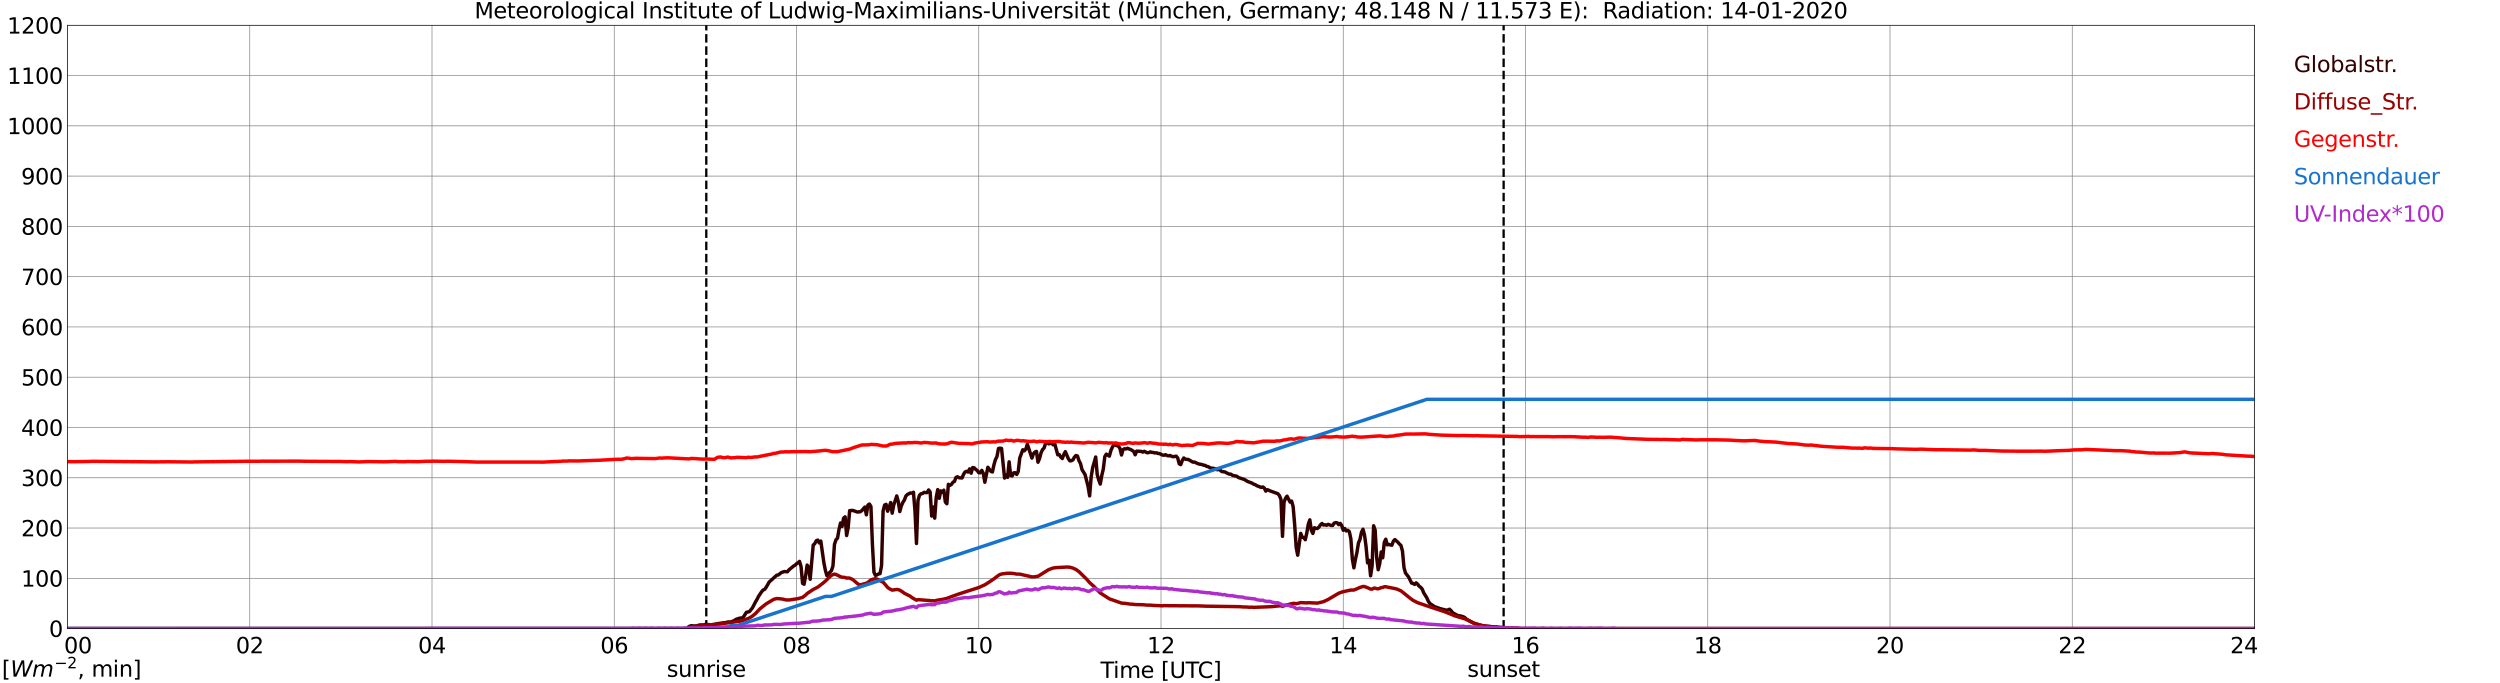 <?xml version="1.0" encoding="utf-8" standalone="no"?>
<!DOCTYPE svg PUBLIC "-//W3C//DTD SVG 1.1//EN"
  "http://www.w3.org/Graphics/SVG/1.1/DTD/svg11.dtd">
<svg xmlns:xlink="http://www.w3.org/1999/xlink" width="1085.4pt" height="296.64pt" viewBox="0 0 1085.4 296.64" xmlns="http://www.w3.org/2000/svg" version="1.1">
 <defs>
  <style type="text/css">*{stroke-linejoin: round; stroke-linecap: butt}</style>
 </defs>
 <g id="figure_1">
  <g id="patch_1">
   <path d="M 0 296.64 
L 1085.4 296.64 
L 1085.4 0 
L 0 0 
z
" style="fill: #ffffff"/>
  </g>
  <g id="axes_1">
   <g id="patch_2">
    <path d="M 29.306 272.909 
L 978.814 272.909 
L 978.814 10.976 
L 29.306 10.976 
z
" style="fill: #ffffff"/>
   </g>
   <g id="patch_3">
    <path d="M 978.814 272.909 
L 978.814 272.909 
L 978.814 10.976 
L 978.814 10.976 
z
" clip-path="url(#p7b8863fdf6)" style="fill: #d3d3d3; opacity: 0.25; stroke: #d3d3d3; stroke-linejoin: miter"/>
   </g>
   <g id="matplotlib.axis_1">
    <g id="xtick_1">
     <g id="line2d_1">
      <path d="M 29.306 272.909 
L 29.306 10.976 
" clip-path="url(#p7b8863fdf6)" style="fill: none; stroke: #808080; stroke-width: 0.3; stroke-linecap: square"/>
     </g>
     <g id="line2d_2"/>
     <g id="text_1">
      <!--    00 -->
      <g transform="translate(18.733 283.627) scale(0.095 -0.095)">
       <defs>
        <path id="DejaVuSans-20" transform="scale(0.016)"/>
        <path id="DejaVuSans-30" d="M 2034 4250 
Q 1547 4250 1301 3770 
Q 1056 3291 1056 2328 
Q 1056 1369 1301 889 
Q 1547 409 2034 409 
Q 2525 409 2770 889 
Q 3016 1369 3016 2328 
Q 3016 3291 2770 3770 
Q 2525 4250 2034 4250 
z
M 2034 4750 
Q 2819 4750 3233 4129 
Q 3647 3509 3647 2328 
Q 3647 1150 3233 529 
Q 2819 -91 2034 -91 
Q 1250 -91 836 529 
Q 422 1150 422 2328 
Q 422 3509 836 4129 
Q 1250 4750 2034 4750 
z
" transform="scale(0.016)"/>
       </defs>
       <use xlink:href="#DejaVuSans-20"/>
       <use xlink:href="#DejaVuSans-20" transform="translate(31.787 0)"/>
       <use xlink:href="#DejaVuSans-20" transform="translate(63.574 0)"/>
       <use xlink:href="#DejaVuSans-30" transform="translate(95.361 0)"/>
       <use xlink:href="#DejaVuSans-30" transform="translate(158.984 0)"/>
      </g>
     </g>
    </g>
    <g id="xtick_2">
     <g id="line2d_3">
      <path d="M 108.431 272.909 
L 108.431 10.976 
" clip-path="url(#p7b8863fdf6)" style="fill: none; stroke: #808080; stroke-width: 0.3; stroke-linecap: square"/>
     </g>
     <g id="line2d_4"/>
     <g id="text_2">
      <!-- 02 -->
      <g transform="translate(102.387 283.627) scale(0.095 -0.095)">
       <defs>
        <path id="DejaVuSans-32" d="M 1228 531 
L 3431 531 
L 3431 0 
L 469 0 
L 469 531 
Q 828 903 1448 1529 
Q 2069 2156 2228 2338 
Q 2531 2678 2651 2914 
Q 2772 3150 2772 3378 
Q 2772 3750 2511 3984 
Q 2250 4219 1831 4219 
Q 1534 4219 1204 4116 
Q 875 4013 500 3803 
L 500 4441 
Q 881 4594 1212 4672 
Q 1544 4750 1819 4750 
Q 2544 4750 2975 4387 
Q 3406 4025 3406 3419 
Q 3406 3131 3298 2873 
Q 3191 2616 2906 2266 
Q 2828 2175 2409 1742 
Q 1991 1309 1228 531 
z
" transform="scale(0.016)"/>
       </defs>
       <use xlink:href="#DejaVuSans-30"/>
       <use xlink:href="#DejaVuSans-32" transform="translate(63.623 0)"/>
      </g>
     </g>
    </g>
    <g id="xtick_3">
     <g id="line2d_5">
      <path d="M 187.557 272.909 
L 187.557 10.976 
" clip-path="url(#p7b8863fdf6)" style="fill: none; stroke: #808080; stroke-width: 0.3; stroke-linecap: square"/>
     </g>
     <g id="line2d_6"/>
     <g id="text_3">
      <!-- 04 -->
      <g transform="translate(181.513 283.627) scale(0.095 -0.095)">
       <defs>
        <path id="DejaVuSans-34" d="M 2419 4116 
L 825 1625 
L 2419 1625 
L 2419 4116 
z
M 2253 4666 
L 3047 4666 
L 3047 1625 
L 3713 1625 
L 3713 1100 
L 3047 1100 
L 3047 0 
L 2419 0 
L 2419 1100 
L 313 1100 
L 313 1709 
L 2253 4666 
z
" transform="scale(0.016)"/>
       </defs>
       <use xlink:href="#DejaVuSans-30"/>
       <use xlink:href="#DejaVuSans-34" transform="translate(63.623 0)"/>
      </g>
     </g>
    </g>
    <g id="xtick_4">
     <g id="line2d_7">
      <path d="M 266.683 272.909 
L 266.683 10.976 
" clip-path="url(#p7b8863fdf6)" style="fill: none; stroke: #808080; stroke-width: 0.3; stroke-linecap: square"/>
     </g>
     <g id="line2d_8"/>
     <g id="text_4">
      <!-- 06 -->
      <g transform="translate(260.638 283.627) scale(0.095 -0.095)">
       <defs>
        <path id="DejaVuSans-36" d="M 2113 2584 
Q 1688 2584 1439 2293 
Q 1191 2003 1191 1497 
Q 1191 994 1439 701 
Q 1688 409 2113 409 
Q 2538 409 2786 701 
Q 3034 994 3034 1497 
Q 3034 2003 2786 2293 
Q 2538 2584 2113 2584 
z
M 3366 4563 
L 3366 3988 
Q 3128 4100 2886 4159 
Q 2644 4219 2406 4219 
Q 1781 4219 1451 3797 
Q 1122 3375 1075 2522 
Q 1259 2794 1537 2939 
Q 1816 3084 2150 3084 
Q 2853 3084 3261 2657 
Q 3669 2231 3669 1497 
Q 3669 778 3244 343 
Q 2819 -91 2113 -91 
Q 1303 -91 875 529 
Q 447 1150 447 2328 
Q 447 3434 972 4092 
Q 1497 4750 2381 4750 
Q 2619 4750 2861 4703 
Q 3103 4656 3366 4563 
z
" transform="scale(0.016)"/>
       </defs>
       <use xlink:href="#DejaVuSans-30"/>
       <use xlink:href="#DejaVuSans-36" transform="translate(63.623 0)"/>
      </g>
     </g>
    </g>
    <g id="xtick_5">
     <g id="line2d_9">
      <path d="M 345.808 272.909 
L 345.808 10.976 
" clip-path="url(#p7b8863fdf6)" style="fill: none; stroke: #808080; stroke-width: 0.3; stroke-linecap: square"/>
     </g>
     <g id="line2d_10"/>
     <g id="text_5">
      <!-- 08 -->
      <g transform="translate(339.764 283.627) scale(0.095 -0.095)">
       <defs>
        <path id="DejaVuSans-38" d="M 2034 2216 
Q 1584 2216 1326 1975 
Q 1069 1734 1069 1313 
Q 1069 891 1326 650 
Q 1584 409 2034 409 
Q 2484 409 2743 651 
Q 3003 894 3003 1313 
Q 3003 1734 2745 1975 
Q 2488 2216 2034 2216 
z
M 1403 2484 
Q 997 2584 770 2862 
Q 544 3141 544 3541 
Q 544 4100 942 4425 
Q 1341 4750 2034 4750 
Q 2731 4750 3128 4425 
Q 3525 4100 3525 3541 
Q 3525 3141 3298 2862 
Q 3072 2584 2669 2484 
Q 3125 2378 3379 2068 
Q 3634 1759 3634 1313 
Q 3634 634 3220 271 
Q 2806 -91 2034 -91 
Q 1263 -91 848 271 
Q 434 634 434 1313 
Q 434 1759 690 2068 
Q 947 2378 1403 2484 
z
M 1172 3481 
Q 1172 3119 1398 2916 
Q 1625 2713 2034 2713 
Q 2441 2713 2670 2916 
Q 2900 3119 2900 3481 
Q 2900 3844 2670 4047 
Q 2441 4250 2034 4250 
Q 1625 4250 1398 4047 
Q 1172 3844 1172 3481 
z
" transform="scale(0.016)"/>
       </defs>
       <use xlink:href="#DejaVuSans-30"/>
       <use xlink:href="#DejaVuSans-38" transform="translate(63.623 0)"/>
      </g>
     </g>
    </g>
    <g id="xtick_6">
     <g id="line2d_11">
      <path d="M 424.934 272.909 
L 424.934 10.976 
" clip-path="url(#p7b8863fdf6)" style="fill: none; stroke: #808080; stroke-width: 0.3; stroke-linecap: square"/>
     </g>
     <g id="line2d_12"/>
     <g id="text_6">
      <!-- 10 -->
      <g transform="translate(418.89 283.627) scale(0.095 -0.095)">
       <defs>
        <path id="DejaVuSans-31" d="M 794 531 
L 1825 531 
L 1825 4091 
L 703 3866 
L 703 4441 
L 1819 4666 
L 2450 4666 
L 2450 531 
L 3481 531 
L 3481 0 
L 794 0 
L 794 531 
z
" transform="scale(0.016)"/>
       </defs>
       <use xlink:href="#DejaVuSans-31"/>
       <use xlink:href="#DejaVuSans-30" transform="translate(63.623 0)"/>
      </g>
     </g>
    </g>
    <g id="xtick_7">
     <g id="line2d_13">
      <path d="M 504.06 272.909 
L 504.06 10.976 
" clip-path="url(#p7b8863fdf6)" style="fill: none; stroke: #808080; stroke-width: 0.3; stroke-linecap: square"/>
     </g>
     <g id="line2d_14"/>
     <g id="text_7">
      <!-- 12 -->
      <g transform="translate(498.015 283.627) scale(0.095 -0.095)">
       <use xlink:href="#DejaVuSans-31"/>
       <use xlink:href="#DejaVuSans-32" transform="translate(63.623 0)"/>
      </g>
     </g>
    </g>
    <g id="xtick_8">
     <g id="line2d_15">
      <path d="M 583.185 272.909 
L 583.185 10.976 
" clip-path="url(#p7b8863fdf6)" style="fill: none; stroke: #808080; stroke-width: 0.3; stroke-linecap: square"/>
     </g>
     <g id="line2d_16"/>
     <g id="text_8">
      <!-- 14 -->
      <g transform="translate(577.141 283.627) scale(0.095 -0.095)">
       <use xlink:href="#DejaVuSans-31"/>
       <use xlink:href="#DejaVuSans-34" transform="translate(63.623 0)"/>
      </g>
     </g>
    </g>
    <g id="xtick_9">
     <g id="line2d_17">
      <path d="M 662.311 272.909 
L 662.311 10.976 
" clip-path="url(#p7b8863fdf6)" style="fill: none; stroke: #808080; stroke-width: 0.3; stroke-linecap: square"/>
     </g>
     <g id="line2d_18"/>
     <g id="text_9">
      <!-- 16 -->
      <g transform="translate(656.267 283.627) scale(0.095 -0.095)">
       <use xlink:href="#DejaVuSans-31"/>
       <use xlink:href="#DejaVuSans-36" transform="translate(63.623 0)"/>
      </g>
     </g>
    </g>
    <g id="xtick_10">
     <g id="line2d_19">
      <path d="M 741.437 272.909 
L 741.437 10.976 
" clip-path="url(#p7b8863fdf6)" style="fill: none; stroke: #808080; stroke-width: 0.3; stroke-linecap: square"/>
     </g>
     <g id="line2d_20"/>
     <g id="text_10">
      <!-- 18 -->
      <g transform="translate(735.392 283.627) scale(0.095 -0.095)">
       <use xlink:href="#DejaVuSans-31"/>
       <use xlink:href="#DejaVuSans-38" transform="translate(63.623 0)"/>
      </g>
     </g>
    </g>
    <g id="xtick_11">
     <g id="line2d_21">
      <path d="M 820.562 272.909 
L 820.562 10.976 
" clip-path="url(#p7b8863fdf6)" style="fill: none; stroke: #808080; stroke-width: 0.3; stroke-linecap: square"/>
     </g>
     <g id="line2d_22"/>
     <g id="text_11">
      <!-- 20 -->
      <g transform="translate(814.518 283.627) scale(0.095 -0.095)">
       <use xlink:href="#DejaVuSans-32"/>
       <use xlink:href="#DejaVuSans-30" transform="translate(63.623 0)"/>
      </g>
     </g>
    </g>
    <g id="xtick_12">
     <g id="line2d_23">
      <path d="M 899.688 272.909 
L 899.688 10.976 
" clip-path="url(#p7b8863fdf6)" style="fill: none; stroke: #808080; stroke-width: 0.3; stroke-linecap: square"/>
     </g>
     <g id="line2d_24"/>
     <g id="text_12">
      <!-- 22 -->
      <g transform="translate(893.644 283.627) scale(0.095 -0.095)">
       <use xlink:href="#DejaVuSans-32"/>
       <use xlink:href="#DejaVuSans-32" transform="translate(63.623 0)"/>
      </g>
     </g>
    </g>
    <g id="xtick_13">
     <g id="line2d_25">
      <path d="M 978.814 272.909 
L 978.814 10.976 
" clip-path="url(#p7b8863fdf6)" style="fill: none; stroke: #808080; stroke-width: 0.3; stroke-linecap: square"/>
     </g>
     <g id="line2d_26"/>
     <g id="text_13">
      <!-- 24    -->
      <g transform="translate(968.241 283.627) scale(0.095 -0.095)">
       <use xlink:href="#DejaVuSans-32"/>
       <use xlink:href="#DejaVuSans-34" transform="translate(63.623 0)"/>
       <use xlink:href="#DejaVuSans-20" transform="translate(127.246 0)"/>
       <use xlink:href="#DejaVuSans-20" transform="translate(159.033 0)"/>
       <use xlink:href="#DejaVuSans-20" transform="translate(190.82 0)"/>
      </g>
     </g>
    </g>
    <g id="text_14">
     <!-- Time [UTC] -->
     <g transform="translate(477.806 294.322) scale(0.095 -0.095)">
      <defs>
       <path id="DejaVuSans-54" d="M -19 4666 
L 3928 4666 
L 3928 4134 
L 2272 4134 
L 2272 0 
L 1638 0 
L 1638 4134 
L -19 4134 
L -19 4666 
z
" transform="scale(0.016)"/>
       <path id="DejaVuSans-69" d="M 603 3500 
L 1178 3500 
L 1178 0 
L 603 0 
L 603 3500 
z
M 603 4863 
L 1178 4863 
L 1178 4134 
L 603 4134 
L 603 4863 
z
" transform="scale(0.016)"/>
       <path id="DejaVuSans-6d" d="M 3328 2828 
Q 3544 3216 3844 3400 
Q 4144 3584 4550 3584 
Q 5097 3584 5394 3201 
Q 5691 2819 5691 2113 
L 5691 0 
L 5113 0 
L 5113 2094 
Q 5113 2597 4934 2840 
Q 4756 3084 4391 3084 
Q 3944 3084 3684 2787 
Q 3425 2491 3425 1978 
L 3425 0 
L 2847 0 
L 2847 2094 
Q 2847 2600 2669 2842 
Q 2491 3084 2119 3084 
Q 1678 3084 1418 2786 
Q 1159 2488 1159 1978 
L 1159 0 
L 581 0 
L 581 3500 
L 1159 3500 
L 1159 2956 
Q 1356 3278 1631 3431 
Q 1906 3584 2284 3584 
Q 2666 3584 2933 3390 
Q 3200 3197 3328 2828 
z
" transform="scale(0.016)"/>
       <path id="DejaVuSans-65" d="M 3597 1894 
L 3597 1613 
L 953 1613 
Q 991 1019 1311 708 
Q 1631 397 2203 397 
Q 2534 397 2845 478 
Q 3156 559 3463 722 
L 3463 178 
Q 3153 47 2828 -22 
Q 2503 -91 2169 -91 
Q 1331 -91 842 396 
Q 353 884 353 1716 
Q 353 2575 817 3079 
Q 1281 3584 2069 3584 
Q 2775 3584 3186 3129 
Q 3597 2675 3597 1894 
z
M 3022 2063 
Q 3016 2534 2758 2815 
Q 2500 3097 2075 3097 
Q 1594 3097 1305 2825 
Q 1016 2553 972 2059 
L 3022 2063 
z
" transform="scale(0.016)"/>
       <path id="DejaVuSans-5b" d="M 550 4863 
L 1875 4863 
L 1875 4416 
L 1125 4416 
L 1125 -397 
L 1875 -397 
L 1875 -844 
L 550 -844 
L 550 4863 
z
" transform="scale(0.016)"/>
       <path id="DejaVuSans-55" d="M 556 4666 
L 1191 4666 
L 1191 1831 
Q 1191 1081 1462 751 
Q 1734 422 2344 422 
Q 2950 422 3222 751 
Q 3494 1081 3494 1831 
L 3494 4666 
L 4128 4666 
L 4128 1753 
Q 4128 841 3676 375 
Q 3225 -91 2344 -91 
Q 1459 -91 1007 375 
Q 556 841 556 1753 
L 556 4666 
z
" transform="scale(0.016)"/>
       <path id="DejaVuSans-43" d="M 4122 4306 
L 4122 3641 
Q 3803 3938 3442 4084 
Q 3081 4231 2675 4231 
Q 1875 4231 1450 3742 
Q 1025 3253 1025 2328 
Q 1025 1406 1450 917 
Q 1875 428 2675 428 
Q 3081 428 3442 575 
Q 3803 722 4122 1019 
L 4122 359 
Q 3791 134 3420 21 
Q 3050 -91 2638 -91 
Q 1578 -91 968 557 
Q 359 1206 359 2328 
Q 359 3453 968 4101 
Q 1578 4750 2638 4750 
Q 3056 4750 3426 4639 
Q 3797 4528 4122 4306 
z
" transform="scale(0.016)"/>
       <path id="DejaVuSans-5d" d="M 1947 4863 
L 1947 -844 
L 622 -844 
L 622 -397 
L 1369 -397 
L 1369 4416 
L 622 4416 
L 622 4863 
L 1947 4863 
z
" transform="scale(0.016)"/>
      </defs>
      <use xlink:href="#DejaVuSans-54"/>
      <use xlink:href="#DejaVuSans-69" transform="translate(57.959 0)"/>
      <use xlink:href="#DejaVuSans-6d" transform="translate(85.742 0)"/>
      <use xlink:href="#DejaVuSans-65" transform="translate(183.154 0)"/>
      <use xlink:href="#DejaVuSans-20" transform="translate(244.678 0)"/>
      <use xlink:href="#DejaVuSans-5b" transform="translate(276.465 0)"/>
      <use xlink:href="#DejaVuSans-55" transform="translate(315.479 0)"/>
      <use xlink:href="#DejaVuSans-54" transform="translate(388.672 0)"/>
      <use xlink:href="#DejaVuSans-43" transform="translate(443.881 0)"/>
      <use xlink:href="#DejaVuSans-5d" transform="translate(513.705 0)"/>
     </g>
    </g>
   </g>
   <g id="matplotlib.axis_2">
    <g id="ytick_1">
     <g id="line2d_27">
      <path d="M 29.306 272.909 
L 978.814 272.909 
" clip-path="url(#p7b8863fdf6)" style="fill: none; stroke: #808080; stroke-width: 0.3; stroke-linecap: square"/>
     </g>
     <g id="line2d_28"/>
     <g id="text_15">
      <!-- 0 -->
      <g transform="translate(21.261 276.518) scale(0.095 -0.095)">
       <use xlink:href="#DejaVuSans-30"/>
      </g>
     </g>
    </g>
    <g id="ytick_2">
     <g id="line2d_29">
      <path d="M 29.306 251.081 
L 978.814 251.081 
" clip-path="url(#p7b8863fdf6)" style="fill: none; stroke: #808080; stroke-width: 0.3; stroke-linecap: square"/>
     </g>
     <g id="line2d_30"/>
     <g id="text_16">
      <!-- 100 -->
      <g transform="translate(9.173 254.69) scale(0.095 -0.095)">
       <use xlink:href="#DejaVuSans-31"/>
       <use xlink:href="#DejaVuSans-30" transform="translate(63.623 0)"/>
       <use xlink:href="#DejaVuSans-30" transform="translate(127.246 0)"/>
      </g>
     </g>
    </g>
    <g id="ytick_3">
     <g id="line2d_31">
      <path d="M 29.306 229.253 
L 978.814 229.253 
" clip-path="url(#p7b8863fdf6)" style="fill: none; stroke: #808080; stroke-width: 0.3; stroke-linecap: square"/>
     </g>
     <g id="line2d_32"/>
     <g id="text_17">
      <!-- 200 -->
      <g transform="translate(9.173 232.863) scale(0.095 -0.095)">
       <use xlink:href="#DejaVuSans-32"/>
       <use xlink:href="#DejaVuSans-30" transform="translate(63.623 0)"/>
       <use xlink:href="#DejaVuSans-30" transform="translate(127.246 0)"/>
      </g>
     </g>
    </g>
    <g id="ytick_4">
     <g id="line2d_33">
      <path d="M 29.306 207.426 
L 978.814 207.426 
" clip-path="url(#p7b8863fdf6)" style="fill: none; stroke: #808080; stroke-width: 0.3; stroke-linecap: square"/>
     </g>
     <g id="line2d_34"/>
     <g id="text_18">
      <!-- 300 -->
      <g transform="translate(9.173 211.035) scale(0.095 -0.095)">
       <defs>
        <path id="DejaVuSans-33" d="M 2597 2516 
Q 3050 2419 3304 2112 
Q 3559 1806 3559 1356 
Q 3559 666 3084 287 
Q 2609 -91 1734 -91 
Q 1441 -91 1130 -33 
Q 819 25 488 141 
L 488 750 
Q 750 597 1062 519 
Q 1375 441 1716 441 
Q 2309 441 2620 675 
Q 2931 909 2931 1356 
Q 2931 1769 2642 2001 
Q 2353 2234 1838 2234 
L 1294 2234 
L 1294 2753 
L 1863 2753 
Q 2328 2753 2575 2939 
Q 2822 3125 2822 3475 
Q 2822 3834 2567 4026 
Q 2313 4219 1838 4219 
Q 1578 4219 1281 4162 
Q 984 4106 628 3988 
L 628 4550 
Q 988 4650 1302 4700 
Q 1616 4750 1894 4750 
Q 2613 4750 3031 4423 
Q 3450 4097 3450 3541 
Q 3450 3153 3228 2886 
Q 3006 2619 2597 2516 
z
" transform="scale(0.016)"/>
       </defs>
       <use xlink:href="#DejaVuSans-33"/>
       <use xlink:href="#DejaVuSans-30" transform="translate(63.623 0)"/>
       <use xlink:href="#DejaVuSans-30" transform="translate(127.246 0)"/>
      </g>
     </g>
    </g>
    <g id="ytick_5">
     <g id="line2d_35">
      <path d="M 29.306 185.598 
L 978.814 185.598 
" clip-path="url(#p7b8863fdf6)" style="fill: none; stroke: #808080; stroke-width: 0.3; stroke-linecap: square"/>
     </g>
     <g id="line2d_36"/>
     <g id="text_19">
      <!-- 400 -->
      <g transform="translate(9.173 189.207) scale(0.095 -0.095)">
       <use xlink:href="#DejaVuSans-34"/>
       <use xlink:href="#DejaVuSans-30" transform="translate(63.623 0)"/>
       <use xlink:href="#DejaVuSans-30" transform="translate(127.246 0)"/>
      </g>
     </g>
    </g>
    <g id="ytick_6">
     <g id="line2d_37">
      <path d="M 29.306 163.77 
L 978.814 163.77 
" clip-path="url(#p7b8863fdf6)" style="fill: none; stroke: #808080; stroke-width: 0.3; stroke-linecap: square"/>
     </g>
     <g id="line2d_38"/>
     <g id="text_20">
      <!-- 500 -->
      <g transform="translate(9.173 167.379) scale(0.095 -0.095)">
       <defs>
        <path id="DejaVuSans-35" d="M 691 4666 
L 3169 4666 
L 3169 4134 
L 1269 4134 
L 1269 2991 
Q 1406 3038 1543 3061 
Q 1681 3084 1819 3084 
Q 2600 3084 3056 2656 
Q 3513 2228 3513 1497 
Q 3513 744 3044 326 
Q 2575 -91 1722 -91 
Q 1428 -91 1123 -41 
Q 819 9 494 109 
L 494 744 
Q 775 591 1075 516 
Q 1375 441 1709 441 
Q 2250 441 2565 725 
Q 2881 1009 2881 1497 
Q 2881 1984 2565 2268 
Q 2250 2553 1709 2553 
Q 1456 2553 1204 2497 
Q 953 2441 691 2322 
L 691 4666 
z
" transform="scale(0.016)"/>
       </defs>
       <use xlink:href="#DejaVuSans-35"/>
       <use xlink:href="#DejaVuSans-30" transform="translate(63.623 0)"/>
       <use xlink:href="#DejaVuSans-30" transform="translate(127.246 0)"/>
      </g>
     </g>
    </g>
    <g id="ytick_7">
     <g id="line2d_39">
      <path d="M 29.306 141.942 
L 978.814 141.942 
" clip-path="url(#p7b8863fdf6)" style="fill: none; stroke: #808080; stroke-width: 0.3; stroke-linecap: square"/>
     </g>
     <g id="line2d_40"/>
     <g id="text_21">
      <!-- 600 -->
      <g transform="translate(9.173 145.551) scale(0.095 -0.095)">
       <use xlink:href="#DejaVuSans-36"/>
       <use xlink:href="#DejaVuSans-30" transform="translate(63.623 0)"/>
       <use xlink:href="#DejaVuSans-30" transform="translate(127.246 0)"/>
      </g>
     </g>
    </g>
    <g id="ytick_8">
     <g id="line2d_41">
      <path d="M 29.306 120.114 
L 978.814 120.114 
" clip-path="url(#p7b8863fdf6)" style="fill: none; stroke: #808080; stroke-width: 0.3; stroke-linecap: square"/>
     </g>
     <g id="line2d_42"/>
     <g id="text_22">
      <!-- 700 -->
      <g transform="translate(9.173 123.724) scale(0.095 -0.095)">
       <defs>
        <path id="DejaVuSans-37" d="M 525 4666 
L 3525 4666 
L 3525 4397 
L 1831 0 
L 1172 0 
L 2766 4134 
L 525 4134 
L 525 4666 
z
" transform="scale(0.016)"/>
       </defs>
       <use xlink:href="#DejaVuSans-37"/>
       <use xlink:href="#DejaVuSans-30" transform="translate(63.623 0)"/>
       <use xlink:href="#DejaVuSans-30" transform="translate(127.246 0)"/>
      </g>
     </g>
    </g>
    <g id="ytick_9">
     <g id="line2d_43">
      <path d="M 29.306 98.287 
L 978.814 98.287 
" clip-path="url(#p7b8863fdf6)" style="fill: none; stroke: #808080; stroke-width: 0.3; stroke-linecap: square"/>
     </g>
     <g id="line2d_44"/>
     <g id="text_23">
      <!-- 800 -->
      <g transform="translate(9.173 101.896) scale(0.095 -0.095)">
       <use xlink:href="#DejaVuSans-38"/>
       <use xlink:href="#DejaVuSans-30" transform="translate(63.623 0)"/>
       <use xlink:href="#DejaVuSans-30" transform="translate(127.246 0)"/>
      </g>
     </g>
    </g>
    <g id="ytick_10">
     <g id="line2d_45">
      <path d="M 29.306 76.459 
L 978.814 76.459 
" clip-path="url(#p7b8863fdf6)" style="fill: none; stroke: #808080; stroke-width: 0.3; stroke-linecap: square"/>
     </g>
     <g id="line2d_46"/>
     <g id="text_24">
      <!-- 900 -->
      <g transform="translate(9.173 80.068) scale(0.095 -0.095)">
       <defs>
        <path id="DejaVuSans-39" d="M 703 97 
L 703 672 
Q 941 559 1184 500 
Q 1428 441 1663 441 
Q 2288 441 2617 861 
Q 2947 1281 2994 2138 
Q 2813 1869 2534 1725 
Q 2256 1581 1919 1581 
Q 1219 1581 811 2004 
Q 403 2428 403 3163 
Q 403 3881 828 4315 
Q 1253 4750 1959 4750 
Q 2769 4750 3195 4129 
Q 3622 3509 3622 2328 
Q 3622 1225 3098 567 
Q 2575 -91 1691 -91 
Q 1453 -91 1209 -44 
Q 966 3 703 97 
z
M 1959 2075 
Q 2384 2075 2632 2365 
Q 2881 2656 2881 3163 
Q 2881 3666 2632 3958 
Q 2384 4250 1959 4250 
Q 1534 4250 1286 3958 
Q 1038 3666 1038 3163 
Q 1038 2656 1286 2365 
Q 1534 2075 1959 2075 
z
" transform="scale(0.016)"/>
       </defs>
       <use xlink:href="#DejaVuSans-39"/>
       <use xlink:href="#DejaVuSans-30" transform="translate(63.623 0)"/>
       <use xlink:href="#DejaVuSans-30" transform="translate(127.246 0)"/>
      </g>
     </g>
    </g>
    <g id="ytick_11">
     <g id="line2d_47">
      <path d="M 29.306 54.631 
L 978.814 54.631 
" clip-path="url(#p7b8863fdf6)" style="fill: none; stroke: #808080; stroke-width: 0.3; stroke-linecap: square"/>
     </g>
     <g id="line2d_48"/>
     <g id="text_25">
      <!-- 1000 -->
      <g transform="translate(3.128 58.24) scale(0.095 -0.095)">
       <use xlink:href="#DejaVuSans-31"/>
       <use xlink:href="#DejaVuSans-30" transform="translate(63.623 0)"/>
       <use xlink:href="#DejaVuSans-30" transform="translate(127.246 0)"/>
       <use xlink:href="#DejaVuSans-30" transform="translate(190.869 0)"/>
      </g>
     </g>
    </g>
    <g id="ytick_12">
     <g id="line2d_49">
      <path d="M 29.306 32.803 
L 978.814 32.803 
" clip-path="url(#p7b8863fdf6)" style="fill: none; stroke: #808080; stroke-width: 0.3; stroke-linecap: square"/>
     </g>
     <g id="line2d_50"/>
     <g id="text_26">
      <!-- 1100 -->
      <g transform="translate(3.128 36.413) scale(0.095 -0.095)">
       <use xlink:href="#DejaVuSans-31"/>
       <use xlink:href="#DejaVuSans-31" transform="translate(63.623 0)"/>
       <use xlink:href="#DejaVuSans-30" transform="translate(127.246 0)"/>
       <use xlink:href="#DejaVuSans-30" transform="translate(190.869 0)"/>
      </g>
     </g>
    </g>
    <g id="ytick_13">
     <g id="line2d_51">
      <path d="M 29.306 10.976 
L 978.814 10.976 
" clip-path="url(#p7b8863fdf6)" style="fill: none; stroke: #808080; stroke-width: 0.3; stroke-linecap: square"/>
     </g>
     <g id="line2d_52"/>
     <g id="text_27">
      <!-- 1200 -->
      <g transform="translate(3.128 14.585) scale(0.095 -0.095)">
       <use xlink:href="#DejaVuSans-31"/>
       <use xlink:href="#DejaVuSans-32" transform="translate(63.623 0)"/>
       <use xlink:href="#DejaVuSans-30" transform="translate(127.246 0)"/>
       <use xlink:href="#DejaVuSans-30" transform="translate(190.869 0)"/>
      </g>
     </g>
    </g>
   </g>
   <g id="line2d_53">
    <path d="M 306.641 272.909 
L 306.641 10.976 
" clip-path="url(#p7b8863fdf6)" style="fill: none; stroke-dasharray: 3.7,1.6; stroke-dashoffset: 0; stroke: #000000"/>
   </g>
   <g id="line2d_54">
    <path d="M 652.816 272.909 
L 652.816 10.976 
" clip-path="url(#p7b8863fdf6)" style="fill: none; stroke-dasharray: 3.7,1.6; stroke-dashoffset: 0; stroke: #000000"/>
   </g>
   <g id="line2d_55">
    <path d="M 29.306 272.909 
L 298.333 272.909 
L 298.992 272.123 
L 299.652 271.778 
L 300.311 271.652 
L 300.971 271.778 
L 302.289 271.745 
L 302.949 271.652 
L 303.608 271.339 
L 305.586 271.307 
L 306.246 271.088 
L 307.564 271.182 
L 308.883 271.243 
L 312.18 270.68 
L 314.158 270.396 
L 314.818 270.366 
L 316.136 270.021 
L 316.796 270.052 
L 317.455 269.958 
L 318.774 269.456 
L 319.433 268.956 
L 320.752 268.484 
L 321.411 268.327 
L 322.071 268.327 
L 322.73 267.919 
L 324.049 265.85 
L 325.368 265.535 
L 326.686 263.905 
L 328.005 261.334 
L 328.665 260.236 
L 329.324 258.919 
L 330.643 256.944 
L 331.302 256.158 
L 331.961 255.909 
L 332.621 254.999 
L 333.94 252.709 
L 335.258 251.518 
L 336.577 250.326 
L 337.236 249.73 
L 337.896 249.636 
L 339.215 248.601 
L 340.533 248.13 
L 341.852 248.257 
L 342.512 247.44 
L 344.49 245.779 
L 345.149 245.434 
L 345.808 244.775 
L 346.468 244.336 
L 347.127 243.74 
L 347.787 245.997 
L 348.446 253.275 
L 349.105 253.65 
L 349.765 249.95 
L 350.424 245.34 
L 351.083 246.187 
L 351.743 251.487 
L 353.062 236.653 
L 353.721 236.057 
L 354.38 234.771 
L 355.04 234.488 
L 355.699 235.712 
L 356.359 234.926 
L 357.677 244.21 
L 358.337 247.567 
L 358.996 249.887 
L 360.974 247.754 
L 361.634 245.746 
L 362.293 236.339 
L 362.952 234.333 
L 363.612 233.673 
L 364.271 229.847 
L 364.93 227.055 
L 365.59 228.561 
L 366.249 224.955 
L 366.909 224.39 
L 367.568 232.512 
L 368.227 229.157 
L 368.887 221.692 
L 370.206 221.598 
L 372.184 222.288 
L 373.502 222.194 
L 374.162 221.692 
L 375.481 220.155 
L 376.14 223.513 
L 376.799 219.309 
L 377.459 218.839 
L 378.118 219.874 
L 378.777 236.559 
L 379.437 248.444 
L 380.096 249.824 
L 380.756 249.573 
L 381.415 249.197 
L 382.074 249.04 
L 382.734 245.559 
L 383.393 221.88 
L 384.053 219.278 
L 384.712 218.964 
L 385.371 221.943 
L 386.031 220.249 
L 386.69 218.18 
L 387.349 222.79 
L 388.009 219.309 
L 389.328 215.327 
L 389.987 217.741 
L 390.646 222.1 
L 391.306 219.717 
L 391.965 218.149 
L 392.624 217.145 
L 393.284 215.388 
L 393.943 214.699 
L 395.262 214.009 
L 395.921 214.135 
L 396.581 213.727 
L 397.24 221.598 
L 397.899 235.963 
L 398.559 217.239 
L 399.218 214.982 
L 399.878 214.386 
L 400.537 214.26 
L 401.196 213.758 
L 401.856 213.884 
L 402.515 213.852 
L 403.175 212.723 
L 403.834 213.57 
L 404.493 224.045 
L 405.153 220.125 
L 405.812 224.955 
L 406.471 215.954 
L 407.131 212.566 
L 407.79 216.329 
L 408.45 213.131 
L 409.109 213.727 
L 409.768 212.817 
L 410.428 217.962 
L 411.087 218.713 
L 411.746 210.276 
L 412.406 210.717 
L 413.065 210.34 
L 413.725 209.368 
L 414.384 209.023 
L 415.043 207.297 
L 415.703 206.985 
L 416.362 207.423 
L 417.681 207.517 
L 418.34 205.917 
L 419 204.883 
L 419.659 204.632 
L 420.318 204.946 
L 420.978 203.566 
L 421.637 205.448 
L 422.297 203.001 
L 422.956 203.095 
L 423.615 203.785 
L 424.275 204.287 
L 424.934 205.227 
L 425.593 205.26 
L 426.253 204.223 
L 426.912 205.542 
L 427.572 209.368 
L 428.89 202.877 
L 430.209 204.664 
L 430.869 204.913 
L 431.528 201.809 
L 432.187 199.52 
L 432.847 198.203 
L 433.506 194.722 
L 434.165 194.565 
L 434.825 194.691 
L 436.144 207.548 
L 436.803 206.201 
L 437.462 207.236 
L 438.122 200.524 
L 438.781 206.419 
L 439.44 206.64 
L 440.1 205.291 
L 440.759 205.227 
L 441.419 205.981 
L 442.078 204.664 
L 442.737 198.862 
L 444.056 195.254 
L 444.716 195.726 
L 445.375 194.973 
L 446.034 192.84 
L 448.012 198.893 
L 448.672 197.011 
L 449.331 196.258 
L 449.991 195.977 
L 450.65 200.681 
L 451.309 199.144 
L 451.969 196.634 
L 452.628 195.191 
L 453.287 194.534 
L 453.947 192.463 
L 454.606 191.836 
L 455.266 192.683 
L 456.584 192.432 
L 457.244 193.122 
L 457.903 192.589 
L 459.222 197.45 
L 459.881 197.356 
L 460.541 198.422 
L 461.2 199.081 
L 461.859 197.356 
L 462.519 196.101 
L 463.838 199.144 
L 464.497 200.085 
L 465.156 200.022 
L 465.816 199.677 
L 466.475 198.454 
L 467.134 197.765 
L 467.794 197.983 
L 468.453 200.022 
L 469.113 201.277 
L 469.772 203.911 
L 471.091 206.044 
L 472.409 211.217 
L 473.069 215.294 
L 473.728 207.109 
L 474.388 203.095 
L 475.706 198.422 
L 476.366 206.044 
L 477.025 208.364 
L 477.685 210.152 
L 478.344 206.452 
L 479.003 203.66 
L 479.663 198.234 
L 480.322 197.169 
L 481.641 198.046 
L 482.3 195.599 
L 482.96 194.126 
L 483.619 193.058 
L 485.597 193.718 
L 486.256 194.752 
L 486.916 197.544 
L 487.575 195.191 
L 488.235 194.816 
L 488.894 194.942 
L 489.553 194.595 
L 490.213 194.942 
L 490.872 195.13 
L 492.191 195.977 
L 492.85 197.45 
L 493.51 195.85 
L 495.488 195.977 
L 496.147 196.289 
L 496.807 195.944 
L 498.125 196.603 
L 498.785 196.479 
L 499.444 196.195 
L 500.103 196.416 
L 500.763 196.446 
L 501.422 196.667 
L 502.082 196.573 
L 502.741 196.885 
L 503.4 196.918 
L 504.719 197.575 
L 505.379 197.638 
L 506.038 197.42 
L 506.697 197.795 
L 507.357 197.92 
L 508.016 197.765 
L 508.675 198.109 
L 509.335 198.297 
L 510.654 198.046 
L 511.313 198.83 
L 511.972 201.37 
L 512.632 201.715 
L 513.291 199.958 
L 513.95 198.83 
L 514.61 199.362 
L 515.929 199.489 
L 517.907 200.648 
L 518.566 200.587 
L 519.885 201.213 
L 520.544 201.464 
L 521.863 201.685 
L 522.522 201.966 
L 523.182 202.03 
L 523.841 202.468 
L 524.501 202.593 
L 525.819 203.315 
L 526.479 203.252 
L 527.797 203.566 
L 528.457 203.942 
L 529.116 203.817 
L 529.776 204.13 
L 530.435 204.725 
L 531.754 204.883 
L 533.073 205.572 
L 533.732 205.856 
L 534.391 205.856 
L 535.051 206.356 
L 537.029 206.797 
L 537.688 207.329 
L 540.326 208.207 
L 541.644 209.023 
L 543.623 209.776 
L 544.282 210.215 
L 544.941 210.403 
L 545.601 210.842 
L 547.579 211.625 
L 548.238 211.407 
L 548.898 211.876 
L 549.557 213.225 
L 550.216 212.599 
L 551.535 213.162 
L 554.832 214.354 
L 555.491 215.201 
L 556.151 216.864 
L 556.81 232.857 
L 557.47 218.117 
L 558.129 216.299 
L 558.788 215.421 
L 560.107 217.992 
L 560.766 217.554 
L 561.426 219.937 
L 562.085 227.651 
L 562.745 237.624 
L 563.404 241.042 
L 564.723 231.571 
L 565.382 233.296 
L 566.042 233.359 
L 566.701 234.333 
L 567.36 231.384 
L 568.02 227.557 
L 568.679 225.706 
L 569.338 230.316 
L 569.998 231.604 
L 570.657 229.124 
L 571.317 229.408 
L 571.976 229.439 
L 572.635 228.843 
L 573.295 227.872 
L 573.954 227.276 
L 574.613 227.933 
L 575.273 227.839 
L 575.932 228.059 
L 576.592 227.651 
L 577.91 228.123 
L 578.57 228.153 
L 579.229 227.119 
L 579.889 226.898 
L 580.548 226.992 
L 581.207 227.778 
L 581.867 227.243 
L 582.526 228.184 
L 583.185 230.222 
L 583.845 229.469 
L 584.504 230.506 
L 585.164 230.255 
L 585.823 230.818 
L 586.482 233.924 
L 587.142 242.83 
L 587.801 246.532 
L 588.46 242.893 
L 589.12 239.914 
L 589.779 235.773 
L 590.439 234.237 
L 591.098 231.102 
L 591.757 229.784 
L 592.417 232.261 
L 593.076 237.185 
L 593.736 244.367 
L 594.395 243.269 
L 595.054 249.981 
L 595.714 245.622 
L 596.373 228.28 
L 597.032 230.129 
L 597.692 242.14 
L 598.351 247.346 
L 599.011 244.744 
L 599.67 239.632 
L 600.329 242.171 
L 600.989 235.492 
L 601.648 234.112 
L 602.307 236.559 
L 602.967 236.339 
L 603.626 236.59 
L 604.286 236.714 
L 604.945 234.959 
L 605.604 234.269 
L 606.923 235.428 
L 607.582 236.214 
L 608.242 236.81 
L 608.901 239.288 
L 609.561 246.469 
L 610.22 248.789 
L 611.539 250.483 
L 612.858 253.148 
L 613.517 253.305 
L 614.176 253.744 
L 614.836 253.054 
L 615.495 253.65 
L 616.154 254.528 
L 616.814 254.999 
L 617.473 255.783 
L 618.133 257.413 
L 619.451 259.515 
L 620.111 261.021 
L 620.77 261.993 
L 622.748 263.342 
L 625.386 264.282 
L 628.023 264.939 
L 628.683 264.785 
L 629.342 264.501 
L 630.001 265.129 
L 630.661 266.007 
L 632.639 267.105 
L 633.298 267.356 
L 633.958 267.386 
L 635.276 267.764 
L 635.936 268.109 
L 636.595 268.766 
L 639.892 270.554 
L 641.211 270.992 
L 643.848 271.715 
L 645.827 271.935 
L 647.145 272.029 
L 647.805 272.154 
L 649.123 272.123 
L 649.783 272.184 
L 650.442 272.374 
L 657.036 272.78 
L 657.695 272.876 
L 658.355 272.686 
L 659.674 272.909 
L 978.154 272.909 
L 978.154 272.909 
" clip-path="url(#p7b8863fdf6)" style="fill: none; stroke: #330000; stroke-width: 1.5; stroke-linecap: square"/>
   </g>
   <g id="line2d_56">
    <path d="M 29.306 272.909 
L 298.333 272.909 
L 298.992 272.335 
L 308.224 271.243 
L 310.861 271.202 
L 314.158 270.698 
L 315.477 270.488 
L 316.796 270.32 
L 321.411 269.689 
L 322.73 269.312 
L 325.368 268.305 
L 326.686 267.465 
L 328.005 266.374 
L 329.983 264.274 
L 332.621 262.176 
L 335.918 260.203 
L 337.236 259.867 
L 338.555 259.952 
L 339.874 260.12 
L 341.193 260.454 
L 342.512 260.498 
L 346.468 259.908 
L 348.446 259.362 
L 349.765 258.356 
L 350.424 257.684 
L 353.062 255.922 
L 355.04 254.914 
L 357.018 253.404 
L 358.337 252.312 
L 360.315 250.339 
L 360.974 249.793 
L 361.634 249.457 
L 362.293 249.248 
L 362.952 249.416 
L 364.93 250.38 
L 365.59 250.59 
L 366.909 250.717 
L 367.568 251.011 
L 368.227 250.926 
L 368.887 251.011 
L 370.206 251.598 
L 371.524 252.731 
L 372.184 253.318 
L 372.843 253.74 
L 373.502 253.949 
L 376.14 253.194 
L 376.799 252.858 
L 378.118 251.766 
L 379.437 251.345 
L 380.096 251.262 
L 380.756 251.389 
L 381.415 251.681 
L 382.734 252.48 
L 383.393 252.731 
L 384.712 254.242 
L 385.371 255.041 
L 386.031 255.543 
L 387.349 256.215 
L 389.328 255.922 
L 389.987 256.005 
L 390.646 256.215 
L 391.965 257.055 
L 392.624 257.56 
L 395.262 258.902 
L 395.921 259.448 
L 397.899 260.58 
L 398.559 260.329 
L 400.537 260.498 
L 403.834 260.749 
L 404.493 260.875 
L 405.153 260.79 
L 405.812 260.917 
L 406.471 260.666 
L 409.109 260.244 
L 411.087 259.784 
L 412.406 259.28 
L 416.362 257.852 
L 424.934 255.082 
L 427.572 253.906 
L 429.55 252.648 
L 431.528 251.304 
L 433.506 249.793 
L 434.165 249.416 
L 435.484 249.079 
L 436.144 249.079 
L 436.803 248.911 
L 438.781 248.87 
L 440.1 248.994 
L 441.419 249.248 
L 442.737 249.248 
L 444.716 249.708 
L 448.012 250.465 
L 449.331 250.422 
L 449.991 250.254 
L 450.65 250.212 
L 455.266 247.316 
L 457.244 246.602 
L 458.563 246.434 
L 463.178 246.183 
L 464.497 246.266 
L 465.816 246.646 
L 467.134 247.233 
L 468.453 248.198 
L 471.75 251.43 
L 473.069 252.941 
L 475.047 254.704 
L 477.685 257.433 
L 481.641 259.993 
L 484.278 260.917 
L 486.916 261.84 
L 488.894 262.008 
L 490.872 262.303 
L 491.532 262.303 
L 492.85 262.471 
L 496.147 262.554 
L 498.125 262.722 
L 499.444 262.722 
L 500.763 262.848 
L 502.741 262.931 
L 504.719 263.016 
L 505.379 262.931 
L 507.357 262.973 
L 520.544 263.058 
L 523.841 263.182 
L 529.776 263.267 
L 531.754 263.309 
L 533.073 263.309 
L 538.348 263.394 
L 539.666 263.518 
L 541.644 263.562 
L 542.304 263.645 
L 543.623 263.604 
L 544.282 263.687 
L 547.579 263.562 
L 550.216 263.477 
L 551.535 263.394 
L 552.195 263.394 
L 553.513 263.226 
L 556.151 262.973 
L 556.81 263.309 
L 557.47 262.973 
L 558.129 262.848 
L 559.448 262.427 
L 561.426 261.967 
L 562.085 261.967 
L 562.745 262.135 
L 564.063 261.798 
L 564.723 261.63 
L 567.36 261.757 
L 568.02 261.672 
L 571.976 261.84 
L 573.954 261.379 
L 574.613 261.211 
L 576.592 260.288 
L 579.229 258.734 
L 581.207 257.56 
L 582.526 257.055 
L 584.504 256.593 
L 586.482 256.173 
L 587.801 256.173 
L 589.12 255.628 
L 590.439 255.041 
L 591.757 254.619 
L 592.417 254.663 
L 593.736 255.165 
L 595.054 255.754 
L 595.714 255.796 
L 596.373 255.377 
L 597.032 255.333 
L 597.692 255.586 
L 598.351 255.628 
L 599.011 255.418 
L 599.67 255.082 
L 600.329 255.082 
L 600.989 254.746 
L 601.648 254.746 
L 606.264 255.669 
L 608.242 256.51 
L 609.561 257.56 
L 612.198 259.699 
L 613.517 260.666 
L 615.495 261.672 
L 619.451 263.016 
L 621.429 263.687 
L 626.705 265.409 
L 628.023 265.911 
L 630.661 266.961 
L 631.32 267.297 
L 635.276 268.473 
L 635.936 268.639 
L 639.892 270.571 
L 643.189 271.536 
L 645.167 271.831 
L 647.805 272.125 
L 649.123 272.208 
L 651.102 272.376 
L 660.992 272.909 
L 978.154 272.909 
L 978.154 272.909 
" clip-path="url(#p7b8863fdf6)" style="fill: none; stroke: #990000; stroke-width: 1.5; stroke-linecap: square"/>
   </g>
   <g id="line2d_57">
    <path d="M 29.306 200.438 
L 33.921 200.43 
L 38.537 200.351 
L 39.856 200.281 
L 62.934 200.484 
L 64.912 200.515 
L 68.209 200.519 
L 70.847 200.497 
L 72.825 200.469 
L 83.375 200.591 
L 84.694 200.53 
L 107.113 200.262 
L 113.047 200.268 
L 113.707 200.207 
L 115.025 200.233 
L 130.191 200.209 
L 132.169 200.264 
L 138.763 200.312 
L 147.994 200.362 
L 150.632 200.454 
L 151.951 200.395 
L 155.907 200.552 
L 159.863 200.388 
L 167.116 200.504 
L 171.732 200.31 
L 173.051 200.441 
L 175.688 200.46 
L 177.007 200.377 
L 181.623 200.438 
L 184.92 200.268 
L 186.898 200.268 
L 188.216 200.214 
L 192.832 200.301 
L 194.151 200.244 
L 198.767 200.347 
L 201.404 200.406 
L 207.339 200.622 
L 233.714 200.611 
L 235.692 200.641 
L 240.308 200.408 
L 242.286 200.323 
L 243.604 200.283 
L 244.264 200.185 
L 246.242 200.194 
L 246.901 200.094 
L 249.539 200.115 
L 251.517 200.107 
L 260.748 199.79 
L 267.342 199.413 
L 269.98 199.378 
L 271.298 199.098 
L 271.958 198.847 
L 273.277 198.948 
L 273.936 199.122 
L 275.914 198.983 
L 284.486 199.098 
L 286.464 198.834 
L 287.124 198.902 
L 289.761 198.747 
L 298.992 199.231 
L 300.311 199.017 
L 302.289 199.142 
L 303.608 199.244 
L 304.927 199.301 
L 305.586 199.358 
L 306.246 199.251 
L 309.543 199.404 
L 310.202 199.397 
L 311.521 198.559 
L 312.839 198.384 
L 313.499 198.625 
L 314.818 198.738 
L 315.477 198.511 
L 316.136 198.47 
L 317.455 198.849 
L 318.114 198.71 
L 318.774 198.753 
L 320.093 198.542 
L 324.049 198.71 
L 324.708 198.518 
L 326.027 198.605 
L 328.005 198.36 
L 328.665 198.406 
L 330.643 197.989 
L 335.258 197.073 
L 335.918 196.852 
L 336.577 196.815 
L 338.555 196.317 
L 339.215 196.224 
L 339.874 196.267 
L 340.533 196.147 
L 342.512 196.173 
L 343.83 196.106 
L 349.765 196.045 
L 351.743 196.13 
L 353.062 195.977 
L 353.721 195.983 
L 355.04 195.82 
L 355.699 195.798 
L 357.018 195.621 
L 358.337 195.505 
L 359.655 195.66 
L 360.974 195.99 
L 361.634 196.11 
L 362.952 196.095 
L 363.612 196.088 
L 368.887 194.992 
L 370.865 194.242 
L 372.843 193.617 
L 374.162 193.185 
L 376.799 193.139 
L 377.459 193.096 
L 378.118 192.936 
L 380.756 193.063 
L 383.393 193.639 
L 384.712 193.65 
L 385.371 193.438 
L 386.031 193.058 
L 386.69 192.816 
L 387.349 192.827 
L 388.668 192.511 
L 392.624 192.275 
L 393.284 192.388 
L 393.943 192.188 
L 395.921 192.203 
L 397.24 192.078 
L 398.559 192.164 
L 399.878 192.345 
L 401.196 192.092 
L 402.515 192.159 
L 404.493 192.377 
L 406.471 192.323 
L 407.131 192.58 
L 408.45 192.749 
L 410.428 192.775 
L 411.087 192.687 
L 413.065 191.985 
L 415.043 192.31 
L 416.362 192.487 
L 420.978 192.615 
L 421.637 192.735 
L 422.297 192.698 
L 422.956 192.419 
L 426.253 191.873 
L 428.231 191.795 
L 428.89 191.786 
L 429.55 191.926 
L 431.528 191.808 
L 432.187 191.908 
L 432.847 191.653 
L 433.506 191.528 
L 435.484 191.496 
L 436.803 191.072 
L 438.122 191.286 
L 438.781 191.168 
L 439.44 191.238 
L 440.1 191.533 
L 441.419 191.175 
L 442.078 191.192 
L 443.397 191.439 
L 444.056 191.336 
L 446.694 191.655 
L 448.012 191.627 
L 448.672 191.528 
L 449.331 191.574 
L 449.991 191.86 
L 451.309 191.589 
L 453.287 191.734 
L 454.606 191.775 
L 455.925 191.662 
L 456.584 191.786 
L 459.881 191.655 
L 461.2 191.923 
L 461.859 191.921 
L 462.519 192.059 
L 463.178 191.93 
L 464.497 192.024 
L 465.156 191.902 
L 465.816 192.052 
L 469.772 192.244 
L 470.431 192.364 
L 472.409 192.028 
L 475.047 192.188 
L 475.706 192.292 
L 477.025 192.043 
L 479.663 192.281 
L 480.322 192.135 
L 480.981 192.362 
L 482.3 192.29 
L 483.619 192.404 
L 484.278 192.286 
L 484.938 192.369 
L 485.597 192.655 
L 486.916 192.77 
L 488.235 192.679 
L 488.894 192.526 
L 489.553 192.209 
L 490.213 192.19 
L 491.532 192.434 
L 492.191 192.46 
L 492.85 192.29 
L 494.169 192.449 
L 495.488 192.34 
L 496.147 192.305 
L 496.807 192.157 
L 498.125 192.423 
L 499.444 192.185 
L 500.103 192.362 
L 501.422 192.474 
L 502.082 192.541 
L 502.741 192.755 
L 505.379 192.88 
L 506.038 192.825 
L 507.357 193.05 
L 508.016 192.869 
L 508.675 193.104 
L 509.335 193.168 
L 509.994 192.973 
L 510.654 192.965 
L 513.291 193.471 
L 513.95 193.316 
L 514.61 193.399 
L 515.269 193.235 
L 517.907 193.427 
L 518.566 193.039 
L 519.226 192.862 
L 519.885 192.484 
L 522.522 192.532 
L 523.841 192.698 
L 524.501 192.794 
L 528.457 192.316 
L 529.776 192.303 
L 533.073 192.513 
L 535.71 192.078 
L 536.369 191.812 
L 537.029 191.666 
L 538.348 191.81 
L 539.666 191.827 
L 540.326 192.013 
L 544.282 192.257 
L 547.579 191.716 
L 548.238 191.544 
L 550.876 191.537 
L 552.195 191.583 
L 553.513 191.592 
L 554.173 191.408 
L 555.491 191.435 
L 556.151 191.332 
L 557.47 190.98 
L 558.129 190.954 
L 559.448 190.642 
L 560.766 190.505 
L 561.426 190.69 
L 562.085 190.636 
L 563.404 190.254 
L 564.063 190.142 
L 566.701 190.297 
L 568.02 190.326 
L 574.613 189.601 
L 577.251 189.743 
L 578.57 189.682 
L 580.548 189.503 
L 581.207 189.66 
L 582.526 189.734 
L 583.845 189.754 
L 585.823 189.573 
L 587.142 189.372 
L 587.801 189.525 
L 588.46 189.496 
L 589.12 189.69 
L 591.098 189.787 
L 599.011 189.25 
L 601.648 189.505 
L 602.307 189.527 
L 602.967 189.415 
L 604.286 189.335 
L 604.945 189.306 
L 606.264 188.985 
L 607.582 188.87 
L 610.22 188.455 
L 612.198 188.435 
L 614.176 188.444 
L 618.792 188.355 
L 620.77 188.584 
L 622.089 188.678 
L 626.045 188.92 
L 632.639 189.095 
L 635.276 189.073 
L 636.595 189.097 
L 639.892 189.186 
L 641.211 189.123 
L 642.53 189.21 
L 659.014 189.487 
L 659.674 189.581 
L 663.63 189.468 
L 664.289 189.564 
L 665.608 189.529 
L 667.586 189.562 
L 672.202 189.553 
L 674.18 189.636 
L 675.499 189.59 
L 677.477 189.568 
L 683.411 189.599 
L 687.368 189.826 
L 688.686 189.811 
L 689.346 189.907 
L 690.664 189.725 
L 691.983 189.762 
L 693.302 189.885 
L 693.961 189.819 
L 695.939 189.874 
L 699.236 189.787 
L 700.555 189.9 
L 702.533 190.035 
L 705.83 190.35 
L 715.721 190.747 
L 719.677 190.764 
L 720.996 190.828 
L 722.315 190.78 
L 729.568 190.998 
L 730.227 190.743 
L 732.865 190.878 
L 734.843 190.926 
L 736.162 191.015 
L 738.14 190.948 
L 740.118 190.948 
L 745.393 190.952 
L 750.668 191.066 
L 754.624 191.297 
L 757.262 191.391 
L 761.878 191.225 
L 763.856 191.522 
L 766.493 191.74 
L 767.812 191.782 
L 771.109 191.945 
L 772.428 192.1 
L 776.384 192.554 
L 780.34 192.766 
L 782.318 193.034 
L 783.637 193.213 
L 785.615 193.279 
L 786.275 193.194 
L 790.89 193.755 
L 798.143 194.198 
L 800.122 194.187 
L 804.078 194.545 
L 807.375 194.554 
L 808.694 194.676 
L 809.353 194.421 
L 811.331 194.584 
L 811.99 194.506 
L 813.309 194.667 
L 815.947 194.713 
L 817.265 194.735 
L 821.222 194.772 
L 823.2 194.87 
L 825.178 194.914 
L 831.772 195.082 
L 834.409 194.988 
L 835.728 195.078 
L 841.003 195.263 
L 842.322 195.241 
L 855.51 195.425 
L 856.828 195.329 
L 859.466 195.551 
L 862.103 195.545 
L 863.422 195.612 
L 869.357 195.822 
L 871.994 195.844 
L 876.61 195.9 
L 886.5 195.868 
L 887.819 195.92 
L 892.435 195.721 
L 898.369 195.516 
L 900.347 195.331 
L 902.326 195.291 
L 903.644 195.283 
L 905.622 195.106 
L 918.81 195.673 
L 920.788 195.656 
L 924.745 195.881 
L 925.404 196.029 
L 926.723 196.136 
L 927.382 196.248 
L 928.701 196.269 
L 933.316 196.675 
L 935.295 196.649 
L 935.954 196.75 
L 938.592 196.728 
L 941.888 196.752 
L 943.207 196.686 
L 946.504 196.494 
L 948.482 196.171 
L 949.801 196.433 
L 951.12 196.643 
L 959.032 197.007 
L 960.351 196.881 
L 964.967 197.23 
L 966.285 197.455 
L 976.176 198.057 
L 976.836 198.037 
L 978.154 198.151 
L 978.154 198.151 
" clip-path="url(#p7b8863fdf6)" style="fill: none; stroke: #ff0000; stroke-width: 1.5; stroke-linecap: square"/>
   </g>
   <g id="line2d_58">
    <path d="M 29.306 272.909 
L 313.499 272.909 
L 317.455 271.599 
L 320.093 271.599 
L 358.337 258.939 
L 360.974 258.939 
L 619.451 173.374 
L 978.154 173.374 
L 978.154 173.374 
" clip-path="url(#p7b8863fdf6)" style="fill: none; stroke: #1773cc; stroke-width: 1.5; stroke-linecap: square"/>
   </g>
   <g id="line2d_59">
    <path d="M 29.306 272.909 
L 273.936 272.843 
L 274.595 272.691 
L 276.573 272.843 
L 277.233 272.691 
L 279.211 272.843 
L 279.87 272.712 
L 280.53 272.712 
L 281.189 272.843 
L 281.849 272.843 
L 282.508 272.712 
L 283.167 272.712 
L 283.827 272.843 
L 285.145 272.843 
L 285.805 272.691 
L 287.124 272.821 
L 287.783 272.843 
L 288.442 272.691 
L 290.42 272.843 
L 291.08 272.691 
L 291.739 272.691 
L 292.399 272.821 
L 293.058 272.821 
L 294.377 272.669 
L 295.036 272.8 
L 296.355 272.8 
L 297.014 272.647 
L 298.992 272.778 
L 299.652 272.625 
L 304.927 272.669 
L 305.586 272.494 
L 307.564 272.603 
L 308.883 272.407 
L 310.202 272.516 
L 310.861 272.494 
L 311.521 272.319 
L 314.158 272.232 
L 314.818 272.188 
L 315.477 272.298 
L 316.796 272.254 
L 317.455 272.079 
L 319.433 272.167 
L 320.093 271.97 
L 322.071 272.036 
L 322.73 271.861 
L 328.005 271.708 
L 328.665 271.512 
L 329.324 271.468 
L 329.983 271.577 
L 331.302 271.512 
L 331.961 271.315 
L 333.28 271.337 
L 335.258 271.272 
L 335.918 271.075 
L 339.215 271.119 
L 339.874 270.944 
L 343.83 270.704 
L 345.149 270.639 
L 346.468 270.617 
L 351.743 270.093 
L 352.402 269.787 
L 353.062 269.678 
L 354.38 269.678 
L 356.359 269.46 
L 357.018 269.242 
L 360.315 269.045 
L 360.974 268.936 
L 362.293 268.456 
L 364.93 268.259 
L 366.249 268.085 
L 366.909 267.845 
L 367.568 267.932 
L 368.227 267.736 
L 369.546 267.67 
L 373.502 267.19 
L 374.821 266.95 
L 375.481 266.666 
L 378.118 266.23 
L 378.777 266.535 
L 379.437 266.71 
L 382.074 266.491 
L 382.734 266.317 
L 383.393 265.727 
L 387.349 265.291 
L 389.328 264.811 
L 389.987 264.811 
L 390.646 264.614 
L 391.965 264.374 
L 393.943 263.807 
L 396.581 263.261 
L 397.899 263.85 
L 398.559 263.086 
L 399.878 262.846 
L 403.834 262.388 
L 404.493 262.628 
L 405.153 262.41 
L 405.812 262.562 
L 406.471 261.929 
L 407.131 261.777 
L 407.79 261.798 
L 408.45 261.558 
L 409.768 261.406 
L 410.428 261.427 
L 411.087 261.318 
L 411.746 260.882 
L 413.065 260.685 
L 415.043 260.074 
L 419 259.441 
L 420.318 259.507 
L 422.297 259.179 
L 426.253 258.699 
L 428.231 258.262 
L 428.89 258.044 
L 429.55 258.219 
L 430.209 258.11 
L 430.869 258.153 
L 432.187 257.52 
L 432.847 257.455 
L 433.506 256.931 
L 434.165 256.931 
L 436.144 257.891 
L 436.803 257.651 
L 437.462 257.717 
L 438.122 257.062 
L 438.781 257.477 
L 440.1 257.324 
L 441.419 257.215 
L 442.078 256.603 
L 443.397 256.32 
L 446.034 255.796 
L 446.694 256.036 
L 448.012 256.145 
L 448.672 255.97 
L 449.331 255.643 
L 449.991 255.774 
L 450.65 256.036 
L 452.628 255.141 
L 453.287 255.25 
L 455.266 254.835 
L 456.584 255.119 
L 457.244 255.01 
L 459.222 255.468 
L 459.881 255.206 
L 460.541 255.578 
L 461.2 255.556 
L 461.859 255.294 
L 463.838 255.556 
L 464.497 255.447 
L 465.156 255.643 
L 465.816 255.643 
L 466.475 255.337 
L 467.134 255.534 
L 468.453 255.512 
L 469.113 255.861 
L 469.772 256.058 
L 470.431 256.036 
L 472.409 256.756 
L 473.069 256.669 
L 473.728 256.211 
L 474.388 255.992 
L 475.047 255.49 
L 475.706 255.73 
L 476.366 256.145 
L 477.025 256.101 
L 477.685 256.494 
L 478.344 256.123 
L 479.003 255.599 
L 480.981 255.097 
L 481.641 255.25 
L 482.96 254.661 
L 483.619 254.77 
L 484.278 254.748 
L 484.938 254.552 
L 485.597 254.792 
L 487.575 254.814 
L 488.235 254.77 
L 488.894 254.879 
L 489.553 254.835 
L 490.213 254.639 
L 490.872 254.879 
L 492.85 255.032 
L 493.51 254.726 
L 494.169 254.988 
L 497.466 255.097 
L 498.125 254.923 
L 498.785 255.185 
L 500.763 255.25 
L 501.422 255.076 
L 502.082 255.337 
L 506.697 255.447 
L 507.357 255.709 
L 508.016 255.73 
L 508.675 255.578 
L 509.335 255.839 
L 513.291 256.276 
L 514.61 256.32 
L 519.226 256.8 
L 519.885 256.691 
L 520.544 256.953 
L 524.501 257.389 
L 525.16 257.28 
L 525.819 257.586 
L 526.479 257.564 
L 527.797 257.826 
L 528.457 257.717 
L 529.116 257.979 
L 529.776 257.935 
L 530.435 258.175 
L 531.094 258.219 
L 531.754 258.11 
L 532.413 258.415 
L 534.391 258.677 
L 535.051 258.546 
L 535.71 258.874 
L 536.369 258.83 
L 537.029 259.07 
L 539.666 259.245 
L 540.326 259.55 
L 544.941 260.052 
L 545.601 260.38 
L 547.579 260.663 
L 548.238 260.554 
L 548.898 260.882 
L 549.557 261.056 
L 551.535 261.1 
L 552.195 261.427 
L 554.173 261.755 
L 554.832 261.668 
L 555.491 262.039 
L 556.151 262.257 
L 556.81 262.955 
L 557.47 262.628 
L 558.788 262.824 
L 559.448 262.781 
L 560.107 263.13 
L 561.426 263.37 
L 562.085 263.719 
L 562.745 264.221 
L 563.404 264.352 
L 564.063 264.003 
L 566.701 264.44 
L 567.36 264.178 
L 568.02 264.33 
L 568.679 264.352 
L 569.998 264.702 
L 570.657 264.636 
L 571.317 264.833 
L 571.976 264.898 
L 572.635 264.767 
L 573.295 265.051 
L 573.954 265.051 
L 575.273 265.291 
L 575.932 265.204 
L 576.592 265.466 
L 577.251 265.422 
L 577.91 265.64 
L 580.548 265.727 
L 581.207 266.011 
L 583.845 266.208 
L 584.504 266.513 
L 585.164 266.535 
L 587.801 267.277 
L 588.46 267.103 
L 589.12 267.321 
L 590.439 267.168 
L 591.098 267.386 
L 592.417 267.539 
L 595.054 268.15 
L 595.714 267.976 
L 597.032 268.129 
L 597.692 268.369 
L 599.011 268.478 
L 600.989 268.456 
L 601.648 268.718 
L 602.307 268.805 
L 602.967 268.696 
L 603.626 269.002 
L 609.561 269.591 
L 610.22 269.853 
L 612.198 270.115 
L 612.858 270.049 
L 613.517 270.289 
L 615.495 270.53 
L 616.154 270.464 
L 616.814 270.682 
L 617.473 270.726 
L 618.133 270.639 
L 618.792 270.879 
L 634.617 271.948 
L 635.276 271.839 
L 635.936 272.036 
L 637.255 272.101 
L 637.914 271.97 
L 638.573 272.167 
L 639.892 272.232 
L 640.552 272.101 
L 641.211 272.298 
L 642.53 272.341 
L 643.189 272.21 
L 643.848 272.407 
L 645.167 272.45 
L 645.827 272.341 
L 646.486 272.494 
L 648.464 272.56 
L 649.123 272.407 
L 649.783 272.603 
L 655.717 272.581 
L 656.377 272.734 
L 658.355 272.712 
L 659.014 272.603 
L 659.674 272.778 
L 661.652 272.8 
L 662.311 272.647 
L 662.97 272.8 
L 665.608 272.712 
L 666.267 272.669 
L 666.927 272.821 
L 668.905 272.821 
L 669.564 272.691 
L 670.224 272.691 
L 670.883 272.843 
L 672.861 272.843 
L 673.521 272.691 
L 674.18 272.843 
L 676.817 272.843 
L 677.477 272.691 
L 678.136 272.843 
L 680.774 272.843 
L 681.433 272.691 
L 682.092 272.691 
L 682.752 272.843 
L 685.389 272.734 
L 686.049 272.691 
L 686.708 272.843 
L 689.346 272.843 
L 690.664 272.691 
L 691.324 272.843 
L 694.621 272.734 
L 695.28 272.691 
L 695.939 272.843 
L 699.236 272.843 
L 700.555 272.691 
L 701.874 272.909 
L 978.154 272.909 
L 978.154 272.909 
" clip-path="url(#p7b8863fdf6)" style="fill: none; stroke: #b02bcc; stroke-width: 1.5; stroke-linecap: square"/>
   </g>
   <g id="patch_4">
    <path d="M 29.306 272.909 
L 29.306 10.976 
" style="fill: none; stroke: #000000; stroke-width: 0.3; stroke-linejoin: miter; stroke-linecap: square"/>
   </g>
   <g id="patch_5">
    <path d="M 978.814 272.909 
L 978.814 10.976 
" style="fill: none; stroke: #000000; stroke-width: 0.3; stroke-linejoin: miter; stroke-linecap: square"/>
   </g>
   <g id="patch_6">
    <path d="M 29.306 272.909 
L 978.814 272.909 
" style="fill: none; stroke: #000000; stroke-width: 0.3; stroke-linejoin: miter; stroke-linecap: square"/>
   </g>
   <g id="patch_7">
    <path d="M 29.306 10.976 
L 978.814 10.976 
" style="fill: none; stroke: #000000; stroke-width: 0.3; stroke-linejoin: miter; stroke-linecap: square"/>
   </g>
   <g id="text_28">
    <!-- sunrise -->
    <g transform="translate(289.477 293.863) scale(0.095 -0.095)">
     <defs>
      <path id="DejaVuSans-73" d="M 2834 3397 
L 2834 2853 
Q 2591 2978 2328 3040 
Q 2066 3103 1784 3103 
Q 1356 3103 1142 2972 
Q 928 2841 928 2578 
Q 928 2378 1081 2264 
Q 1234 2150 1697 2047 
L 1894 2003 
Q 2506 1872 2764 1633 
Q 3022 1394 3022 966 
Q 3022 478 2636 193 
Q 2250 -91 1575 -91 
Q 1294 -91 989 -36 
Q 684 19 347 128 
L 347 722 
Q 666 556 975 473 
Q 1284 391 1588 391 
Q 1994 391 2212 530 
Q 2431 669 2431 922 
Q 2431 1156 2273 1281 
Q 2116 1406 1581 1522 
L 1381 1569 
Q 847 1681 609 1914 
Q 372 2147 372 2553 
Q 372 3047 722 3315 
Q 1072 3584 1716 3584 
Q 2034 3584 2315 3537 
Q 2597 3491 2834 3397 
z
" transform="scale(0.016)"/>
      <path id="DejaVuSans-75" d="M 544 1381 
L 544 3500 
L 1119 3500 
L 1119 1403 
Q 1119 906 1312 657 
Q 1506 409 1894 409 
Q 2359 409 2629 706 
Q 2900 1003 2900 1516 
L 2900 3500 
L 3475 3500 
L 3475 0 
L 2900 0 
L 2900 538 
Q 2691 219 2414 64 
Q 2138 -91 1772 -91 
Q 1169 -91 856 284 
Q 544 659 544 1381 
z
M 1991 3584 
L 1991 3584 
z
" transform="scale(0.016)"/>
      <path id="DejaVuSans-6e" d="M 3513 2113 
L 3513 0 
L 2938 0 
L 2938 2094 
Q 2938 2591 2744 2837 
Q 2550 3084 2163 3084 
Q 1697 3084 1428 2787 
Q 1159 2491 1159 1978 
L 1159 0 
L 581 0 
L 581 3500 
L 1159 3500 
L 1159 2956 
Q 1366 3272 1645 3428 
Q 1925 3584 2291 3584 
Q 2894 3584 3203 3211 
Q 3513 2838 3513 2113 
z
" transform="scale(0.016)"/>
      <path id="DejaVuSans-72" d="M 2631 2963 
Q 2534 3019 2420 3045 
Q 2306 3072 2169 3072 
Q 1681 3072 1420 2755 
Q 1159 2438 1159 1844 
L 1159 0 
L 581 0 
L 581 3500 
L 1159 3500 
L 1159 2956 
Q 1341 3275 1631 3429 
Q 1922 3584 2338 3584 
Q 2397 3584 2469 3576 
Q 2541 3569 2628 3553 
L 2631 2963 
z
" transform="scale(0.016)"/>
     </defs>
     <use xlink:href="#DejaVuSans-73"/>
     <use xlink:href="#DejaVuSans-75" transform="translate(52.1 0)"/>
     <use xlink:href="#DejaVuSans-6e" transform="translate(115.479 0)"/>
     <use xlink:href="#DejaVuSans-72" transform="translate(178.857 0)"/>
     <use xlink:href="#DejaVuSans-69" transform="translate(219.971 0)"/>
     <use xlink:href="#DejaVuSans-73" transform="translate(247.754 0)"/>
     <use xlink:href="#DejaVuSans-65" transform="translate(299.854 0)"/>
    </g>
   </g>
   <g id="text_29">
    <!-- sunset -->
    <g transform="translate(637.062 293.863) scale(0.095 -0.095)">
     <defs>
      <path id="DejaVuSans-74" d="M 1172 4494 
L 1172 3500 
L 2356 3500 
L 2356 3053 
L 1172 3053 
L 1172 1153 
Q 1172 725 1289 603 
Q 1406 481 1766 481 
L 2356 481 
L 2356 0 
L 1766 0 
Q 1100 0 847 248 
Q 594 497 594 1153 
L 594 3053 
L 172 3053 
L 172 3500 
L 594 3500 
L 594 4494 
L 1172 4494 
z
" transform="scale(0.016)"/>
     </defs>
     <use xlink:href="#DejaVuSans-73"/>
     <use xlink:href="#DejaVuSans-75" transform="translate(52.1 0)"/>
     <use xlink:href="#DejaVuSans-6e" transform="translate(115.479 0)"/>
     <use xlink:href="#DejaVuSans-73" transform="translate(178.857 0)"/>
     <use xlink:href="#DejaVuSans-65" transform="translate(230.957 0)"/>
     <use xlink:href="#DejaVuSans-74" transform="translate(292.48 0)"/>
    </g>
   </g>
   <g id="text_30">
    <!-- [$Wm^{-2}$, min] -->
    <g transform="translate(0.821 293.863) scale(0.095 -0.095)">
     <defs>
      <path id="DejaVuSans-Oblique-57" d="M 616 4666 
L 1228 4666 
L 1453 697 
L 3213 4666 
L 3916 4666 
L 4147 697 
L 5888 4666 
L 6528 4666 
L 4453 0 
L 3659 0 
L 3444 3891 
L 1697 0 
L 903 0 
L 616 4666 
z
" transform="scale(0.016)"/>
      <path id="DejaVuSans-Oblique-6d" d="M 5747 2113 
L 5338 0 
L 4763 0 
L 5166 2094 
Q 5191 2228 5203 2325 
Q 5216 2422 5216 2491 
Q 5216 2772 5059 2928 
Q 4903 3084 4622 3084 
Q 4203 3084 3875 2770 
Q 3547 2456 3450 1953 
L 3066 0 
L 2491 0 
L 2900 2094 
Q 2925 2209 2937 2307 
Q 2950 2406 2950 2484 
Q 2950 2769 2794 2926 
Q 2638 3084 2363 3084 
Q 1938 3084 1609 2770 
Q 1281 2456 1184 1953 
L 800 0 
L 225 0 
L 909 3500 
L 1484 3500 
L 1375 2956 
Q 1609 3263 1923 3423 
Q 2238 3584 2597 3584 
Q 2978 3584 3223 3384 
Q 3469 3184 3519 2828 
Q 3781 3197 4126 3390 
Q 4472 3584 4856 3584 
Q 5306 3584 5551 3325 
Q 5797 3066 5797 2591 
Q 5797 2488 5784 2364 
Q 5772 2241 5747 2113 
z
" transform="scale(0.016)"/>
      <path id="DejaVuSans-2212" d="M 678 2272 
L 4684 2272 
L 4684 1741 
L 678 1741 
L 678 2272 
z
" transform="scale(0.016)"/>
      <path id="DejaVuSans-2c" d="M 750 794 
L 1409 794 
L 1409 256 
L 897 -744 
L 494 -744 
L 750 256 
L 750 794 
z
" transform="scale(0.016)"/>
     </defs>
     <use xlink:href="#DejaVuSans-5b" transform="translate(0 0.766)"/>
     <use xlink:href="#DejaVuSans-Oblique-57" transform="translate(39.014 0.766)"/>
     <use xlink:href="#DejaVuSans-Oblique-6d" transform="translate(137.891 0.766)"/>
     <use xlink:href="#DejaVuSans-2212" transform="translate(239.953 39.047) scale(0.7)"/>
     <use xlink:href="#DejaVuSans-32" transform="translate(298.605 39.047) scale(0.7)"/>
     <use xlink:href="#DejaVuSans-2c" transform="translate(345.875 0.766)"/>
     <use xlink:href="#DejaVuSans-20" transform="translate(377.663 0.766)"/>
     <use xlink:href="#DejaVuSans-6d" transform="translate(409.45 0.766)"/>
     <use xlink:href="#DejaVuSans-69" transform="translate(506.862 0.766)"/>
     <use xlink:href="#DejaVuSans-6e" transform="translate(534.645 0.766)"/>
     <use xlink:href="#DejaVuSans-5d" transform="translate(598.024 0.766)"/>
    </g>
   </g>
   <g id="text_31">
    <!-- Globalstr. -->
    <g style="fill: #330000" transform="translate(995.905 31.291) scale(0.095 -0.095)">
     <defs>
      <path id="DejaVuSans-47" d="M 3809 666 
L 3809 1919 
L 2778 1919 
L 2778 2438 
L 4434 2438 
L 4434 434 
Q 4069 175 3628 42 
Q 3188 -91 2688 -91 
Q 1594 -91 976 548 
Q 359 1188 359 2328 
Q 359 3472 976 4111 
Q 1594 4750 2688 4750 
Q 3144 4750 3555 4637 
Q 3966 4525 4313 4306 
L 4313 3634 
Q 3963 3931 3569 4081 
Q 3175 4231 2741 4231 
Q 1884 4231 1454 3753 
Q 1025 3275 1025 2328 
Q 1025 1384 1454 906 
Q 1884 428 2741 428 
Q 3075 428 3337 486 
Q 3600 544 3809 666 
z
" transform="scale(0.016)"/>
      <path id="DejaVuSans-6c" d="M 603 4863 
L 1178 4863 
L 1178 0 
L 603 0 
L 603 4863 
z
" transform="scale(0.016)"/>
      <path id="DejaVuSans-6f" d="M 1959 3097 
Q 1497 3097 1228 2736 
Q 959 2375 959 1747 
Q 959 1119 1226 758 
Q 1494 397 1959 397 
Q 2419 397 2687 759 
Q 2956 1122 2956 1747 
Q 2956 2369 2687 2733 
Q 2419 3097 1959 3097 
z
M 1959 3584 
Q 2709 3584 3137 3096 
Q 3566 2609 3566 1747 
Q 3566 888 3137 398 
Q 2709 -91 1959 -91 
Q 1206 -91 779 398 
Q 353 888 353 1747 
Q 353 2609 779 3096 
Q 1206 3584 1959 3584 
z
" transform="scale(0.016)"/>
      <path id="DejaVuSans-62" d="M 3116 1747 
Q 3116 2381 2855 2742 
Q 2594 3103 2138 3103 
Q 1681 3103 1420 2742 
Q 1159 2381 1159 1747 
Q 1159 1113 1420 752 
Q 1681 391 2138 391 
Q 2594 391 2855 752 
Q 3116 1113 3116 1747 
z
M 1159 2969 
Q 1341 3281 1617 3432 
Q 1894 3584 2278 3584 
Q 2916 3584 3314 3078 
Q 3713 2572 3713 1747 
Q 3713 922 3314 415 
Q 2916 -91 2278 -91 
Q 1894 -91 1617 61 
Q 1341 213 1159 525 
L 1159 0 
L 581 0 
L 581 4863 
L 1159 4863 
L 1159 2969 
z
" transform="scale(0.016)"/>
      <path id="DejaVuSans-61" d="M 2194 1759 
Q 1497 1759 1228 1600 
Q 959 1441 959 1056 
Q 959 750 1161 570 
Q 1363 391 1709 391 
Q 2188 391 2477 730 
Q 2766 1069 2766 1631 
L 2766 1759 
L 2194 1759 
z
M 3341 1997 
L 3341 0 
L 2766 0 
L 2766 531 
Q 2569 213 2275 61 
Q 1981 -91 1556 -91 
Q 1019 -91 701 211 
Q 384 513 384 1019 
Q 384 1609 779 1909 
Q 1175 2209 1959 2209 
L 2766 2209 
L 2766 2266 
Q 2766 2663 2505 2880 
Q 2244 3097 1772 3097 
Q 1472 3097 1187 3025 
Q 903 2953 641 2809 
L 641 3341 
Q 956 3463 1253 3523 
Q 1550 3584 1831 3584 
Q 2591 3584 2966 3190 
Q 3341 2797 3341 1997 
z
" transform="scale(0.016)"/>
      <path id="DejaVuSans-2e" d="M 684 794 
L 1344 794 
L 1344 0 
L 684 0 
L 684 794 
z
" transform="scale(0.016)"/>
     </defs>
     <use xlink:href="#DejaVuSans-47"/>
     <use xlink:href="#DejaVuSans-6c" transform="translate(77.49 0)"/>
     <use xlink:href="#DejaVuSans-6f" transform="translate(105.273 0)"/>
     <use xlink:href="#DejaVuSans-62" transform="translate(166.455 0)"/>
     <use xlink:href="#DejaVuSans-61" transform="translate(229.932 0)"/>
     <use xlink:href="#DejaVuSans-6c" transform="translate(291.211 0)"/>
     <use xlink:href="#DejaVuSans-73" transform="translate(318.994 0)"/>
     <use xlink:href="#DejaVuSans-74" transform="translate(371.094 0)"/>
     <use xlink:href="#DejaVuSans-72" transform="translate(410.303 0)"/>
     <use xlink:href="#DejaVuSans-2e" transform="translate(442.291 0)"/>
    </g>
   </g>
   <g id="text_32">
    <!-- Diffuse_Str. -->
    <g style="fill: #990000" transform="translate(995.905 47.531) scale(0.095 -0.095)">
     <defs>
      <path id="DejaVuSans-44" d="M 1259 4147 
L 1259 519 
L 2022 519 
Q 2988 519 3436 956 
Q 3884 1394 3884 2338 
Q 3884 3275 3436 3711 
Q 2988 4147 2022 4147 
L 1259 4147 
z
M 628 4666 
L 1925 4666 
Q 3281 4666 3915 4102 
Q 4550 3538 4550 2338 
Q 4550 1131 3912 565 
Q 3275 0 1925 0 
L 628 0 
L 628 4666 
z
" transform="scale(0.016)"/>
      <path id="DejaVuSans-66" d="M 2375 4863 
L 2375 4384 
L 1825 4384 
Q 1516 4384 1395 4259 
Q 1275 4134 1275 3809 
L 1275 3500 
L 2222 3500 
L 2222 3053 
L 1275 3053 
L 1275 0 
L 697 0 
L 697 3053 
L 147 3053 
L 147 3500 
L 697 3500 
L 697 3744 
Q 697 4328 969 4595 
Q 1241 4863 1831 4863 
L 2375 4863 
z
" transform="scale(0.016)"/>
      <path id="DejaVuSans-5f" d="M 3263 -1063 
L 3263 -1509 
L -63 -1509 
L -63 -1063 
L 3263 -1063 
z
" transform="scale(0.016)"/>
      <path id="DejaVuSans-53" d="M 3425 4513 
L 3425 3897 
Q 3066 4069 2747 4153 
Q 2428 4238 2131 4238 
Q 1616 4238 1336 4038 
Q 1056 3838 1056 3469 
Q 1056 3159 1242 3001 
Q 1428 2844 1947 2747 
L 2328 2669 
Q 3034 2534 3370 2195 
Q 3706 1856 3706 1288 
Q 3706 609 3251 259 
Q 2797 -91 1919 -91 
Q 1588 -91 1214 -16 
Q 841 59 441 206 
L 441 856 
Q 825 641 1194 531 
Q 1563 422 1919 422 
Q 2459 422 2753 634 
Q 3047 847 3047 1241 
Q 3047 1584 2836 1778 
Q 2625 1972 2144 2069 
L 1759 2144 
Q 1053 2284 737 2584 
Q 422 2884 422 3419 
Q 422 4038 858 4394 
Q 1294 4750 2059 4750 
Q 2388 4750 2728 4690 
Q 3069 4631 3425 4513 
z
" transform="scale(0.016)"/>
     </defs>
     <use xlink:href="#DejaVuSans-44"/>
     <use xlink:href="#DejaVuSans-69" transform="translate(77.002 0)"/>
     <use xlink:href="#DejaVuSans-66" transform="translate(104.785 0)"/>
     <use xlink:href="#DejaVuSans-66" transform="translate(139.99 0)"/>
     <use xlink:href="#DejaVuSans-75" transform="translate(175.195 0)"/>
     <use xlink:href="#DejaVuSans-73" transform="translate(238.574 0)"/>
     <use xlink:href="#DejaVuSans-65" transform="translate(290.674 0)"/>
     <use xlink:href="#DejaVuSans-5f" transform="translate(352.197 0)"/>
     <use xlink:href="#DejaVuSans-53" transform="translate(402.197 0)"/>
     <use xlink:href="#DejaVuSans-74" transform="translate(465.674 0)"/>
     <use xlink:href="#DejaVuSans-72" transform="translate(504.883 0)"/>
     <use xlink:href="#DejaVuSans-2e" transform="translate(536.871 0)"/>
    </g>
   </g>
   <g id="text_33">
    <!-- Gegenstr. -->
    <g style="fill: #ff0000" transform="translate(995.905 63.771) scale(0.095 -0.095)">
     <defs>
      <path id="DejaVuSans-67" d="M 2906 1791 
Q 2906 2416 2648 2759 
Q 2391 3103 1925 3103 
Q 1463 3103 1205 2759 
Q 947 2416 947 1791 
Q 947 1169 1205 825 
Q 1463 481 1925 481 
Q 2391 481 2648 825 
Q 2906 1169 2906 1791 
z
M 3481 434 
Q 3481 -459 3084 -895 
Q 2688 -1331 1869 -1331 
Q 1566 -1331 1297 -1286 
Q 1028 -1241 775 -1147 
L 775 -588 
Q 1028 -725 1275 -790 
Q 1522 -856 1778 -856 
Q 2344 -856 2625 -561 
Q 2906 -266 2906 331 
L 2906 616 
Q 2728 306 2450 153 
Q 2172 0 1784 0 
Q 1141 0 747 490 
Q 353 981 353 1791 
Q 353 2603 747 3093 
Q 1141 3584 1784 3584 
Q 2172 3584 2450 3431 
Q 2728 3278 2906 2969 
L 2906 3500 
L 3481 3500 
L 3481 434 
z
" transform="scale(0.016)"/>
     </defs>
     <use xlink:href="#DejaVuSans-47"/>
     <use xlink:href="#DejaVuSans-65" transform="translate(77.49 0)"/>
     <use xlink:href="#DejaVuSans-67" transform="translate(139.014 0)"/>
     <use xlink:href="#DejaVuSans-65" transform="translate(202.49 0)"/>
     <use xlink:href="#DejaVuSans-6e" transform="translate(264.014 0)"/>
     <use xlink:href="#DejaVuSans-73" transform="translate(327.393 0)"/>
     <use xlink:href="#DejaVuSans-74" transform="translate(379.492 0)"/>
     <use xlink:href="#DejaVuSans-72" transform="translate(418.701 0)"/>
     <use xlink:href="#DejaVuSans-2e" transform="translate(450.689 0)"/>
    </g>
   </g>
   <g id="text_34">
    <!-- Sonnendauer -->
    <g style="fill: #1773cc" transform="translate(995.905 80.01) scale(0.095 -0.095)">
     <defs>
      <path id="DejaVuSans-64" d="M 2906 2969 
L 2906 4863 
L 3481 4863 
L 3481 0 
L 2906 0 
L 2906 525 
Q 2725 213 2448 61 
Q 2172 -91 1784 -91 
Q 1150 -91 751 415 
Q 353 922 353 1747 
Q 353 2572 751 3078 
Q 1150 3584 1784 3584 
Q 2172 3584 2448 3432 
Q 2725 3281 2906 2969 
z
M 947 1747 
Q 947 1113 1208 752 
Q 1469 391 1925 391 
Q 2381 391 2643 752 
Q 2906 1113 2906 1747 
Q 2906 2381 2643 2742 
Q 2381 3103 1925 3103 
Q 1469 3103 1208 2742 
Q 947 2381 947 1747 
z
" transform="scale(0.016)"/>
     </defs>
     <use xlink:href="#DejaVuSans-53"/>
     <use xlink:href="#DejaVuSans-6f" transform="translate(63.477 0)"/>
     <use xlink:href="#DejaVuSans-6e" transform="translate(124.658 0)"/>
     <use xlink:href="#DejaVuSans-6e" transform="translate(188.037 0)"/>
     <use xlink:href="#DejaVuSans-65" transform="translate(251.416 0)"/>
     <use xlink:href="#DejaVuSans-6e" transform="translate(312.939 0)"/>
     <use xlink:href="#DejaVuSans-64" transform="translate(376.318 0)"/>
     <use xlink:href="#DejaVuSans-61" transform="translate(439.795 0)"/>
     <use xlink:href="#DejaVuSans-75" transform="translate(501.074 0)"/>
     <use xlink:href="#DejaVuSans-65" transform="translate(564.453 0)"/>
     <use xlink:href="#DejaVuSans-72" transform="translate(625.977 0)"/>
    </g>
   </g>
   <g id="text_35">
    <!-- UV-Index*100 -->
    <g style="fill: #b02bcc" transform="translate(995.905 96.25) scale(0.095 -0.095)">
     <defs>
      <path id="DejaVuSans-56" d="M 1831 0 
L 50 4666 
L 709 4666 
L 2188 738 
L 3669 4666 
L 4325 4666 
L 2547 0 
L 1831 0 
z
" transform="scale(0.016)"/>
      <path id="DejaVuSans-2d" d="M 313 2009 
L 1997 2009 
L 1997 1497 
L 313 1497 
L 313 2009 
z
" transform="scale(0.016)"/>
      <path id="DejaVuSans-49" d="M 628 4666 
L 1259 4666 
L 1259 0 
L 628 0 
L 628 4666 
z
" transform="scale(0.016)"/>
      <path id="DejaVuSans-78" d="M 3513 3500 
L 2247 1797 
L 3578 0 
L 2900 0 
L 1881 1375 
L 863 0 
L 184 0 
L 1544 1831 
L 300 3500 
L 978 3500 
L 1906 2253 
L 2834 3500 
L 3513 3500 
z
" transform="scale(0.016)"/>
      <path id="DejaVuSans-2a" d="M 3009 3897 
L 1888 3291 
L 3009 2681 
L 2828 2375 
L 1778 3009 
L 1778 1831 
L 1422 1831 
L 1422 3009 
L 372 2375 
L 191 2681 
L 1313 3291 
L 191 3897 
L 372 4206 
L 1422 3572 
L 1422 4750 
L 1778 4750 
L 1778 3572 
L 2828 4206 
L 3009 3897 
z
" transform="scale(0.016)"/>
     </defs>
     <use xlink:href="#DejaVuSans-55"/>
     <use xlink:href="#DejaVuSans-56" transform="translate(73.193 0)"/>
     <use xlink:href="#DejaVuSans-2d" transform="translate(135.727 0)"/>
     <use xlink:href="#DejaVuSans-49" transform="translate(171.811 0)"/>
     <use xlink:href="#DejaVuSans-6e" transform="translate(201.303 0)"/>
     <use xlink:href="#DejaVuSans-64" transform="translate(264.682 0)"/>
     <use xlink:href="#DejaVuSans-65" transform="translate(328.158 0)"/>
     <use xlink:href="#DejaVuSans-78" transform="translate(387.932 0)"/>
     <use xlink:href="#DejaVuSans-2a" transform="translate(447.111 0)"/>
     <use xlink:href="#DejaVuSans-31" transform="translate(497.111 0)"/>
     <use xlink:href="#DejaVuSans-30" transform="translate(560.734 0)"/>
     <use xlink:href="#DejaVuSans-30" transform="translate(624.357 0)"/>
    </g>
   </g>
   <g id="text_36">
    <!-- Meteorological Institute of Ludwig-Maximilians-Universität (München, Germany; 48.148 N / 11.573 E):  Radiation: 14-01-2020 -->
    <g transform="translate(206.01 7.976) scale(0.095 -0.095)">
     <defs>
      <path id="DejaVuSans-4d" d="M 628 4666 
L 1569 4666 
L 2759 1491 
L 3956 4666 
L 4897 4666 
L 4897 0 
L 4281 0 
L 4281 4097 
L 3078 897 
L 2444 897 
L 1241 4097 
L 1241 0 
L 628 0 
L 628 4666 
z
" transform="scale(0.016)"/>
      <path id="DejaVuSans-63" d="M 3122 3366 
L 3122 2828 
Q 2878 2963 2633 3030 
Q 2388 3097 2138 3097 
Q 1578 3097 1268 2742 
Q 959 2388 959 1747 
Q 959 1106 1268 751 
Q 1578 397 2138 397 
Q 2388 397 2633 464 
Q 2878 531 3122 666 
L 3122 134 
Q 2881 22 2623 -34 
Q 2366 -91 2075 -91 
Q 1284 -91 818 406 
Q 353 903 353 1747 
Q 353 2603 823 3093 
Q 1294 3584 2113 3584 
Q 2378 3584 2631 3529 
Q 2884 3475 3122 3366 
z
" transform="scale(0.016)"/>
      <path id="DejaVuSans-4c" d="M 628 4666 
L 1259 4666 
L 1259 531 
L 3531 531 
L 3531 0 
L 628 0 
L 628 4666 
z
" transform="scale(0.016)"/>
      <path id="DejaVuSans-77" d="M 269 3500 
L 844 3500 
L 1563 769 
L 2278 3500 
L 2956 3500 
L 3675 769 
L 4391 3500 
L 4966 3500 
L 4050 0 
L 3372 0 
L 2619 2869 
L 1863 0 
L 1184 0 
L 269 3500 
z
" transform="scale(0.016)"/>
      <path id="DejaVuSans-76" d="M 191 3500 
L 800 3500 
L 1894 563 
L 2988 3500 
L 3597 3500 
L 2284 0 
L 1503 0 
L 191 3500 
z
" transform="scale(0.016)"/>
      <path id="DejaVuSans-e4" d="M 2194 1759 
Q 1497 1759 1228 1600 
Q 959 1441 959 1056 
Q 959 750 1161 570 
Q 1363 391 1709 391 
Q 2188 391 2477 730 
Q 2766 1069 2766 1631 
L 2766 1759 
L 2194 1759 
z
M 3341 1997 
L 3341 0 
L 2766 0 
L 2766 531 
Q 2569 213 2275 61 
Q 1981 -91 1556 -91 
Q 1019 -91 701 211 
Q 384 513 384 1019 
Q 384 1609 779 1909 
Q 1175 2209 1959 2209 
L 2766 2209 
L 2766 2266 
Q 2766 2663 2505 2880 
Q 2244 3097 1772 3097 
Q 1472 3097 1187 3025 
Q 903 2953 641 2809 
L 641 3341 
Q 956 3463 1253 3523 
Q 1550 3584 1831 3584 
Q 2591 3584 2966 3190 
Q 3341 2797 3341 1997 
z
M 2150 4850 
L 2784 4850 
L 2784 4219 
L 2150 4219 
L 2150 4850 
z
M 928 4850 
L 1562 4850 
L 1562 4219 
L 928 4219 
L 928 4850 
z
" transform="scale(0.016)"/>
      <path id="DejaVuSans-28" d="M 1984 4856 
Q 1566 4138 1362 3434 
Q 1159 2731 1159 2009 
Q 1159 1288 1364 580 
Q 1569 -128 1984 -844 
L 1484 -844 
Q 1016 -109 783 600 
Q 550 1309 550 2009 
Q 550 2706 781 3412 
Q 1013 4119 1484 4856 
L 1984 4856 
z
" transform="scale(0.016)"/>
      <path id="DejaVuSans-fc" d="M 544 1381 
L 544 3500 
L 1119 3500 
L 1119 1403 
Q 1119 906 1312 657 
Q 1506 409 1894 409 
Q 2359 409 2629 706 
Q 2900 1003 2900 1516 
L 2900 3500 
L 3475 3500 
L 3475 0 
L 2900 0 
L 2900 538 
Q 2691 219 2414 64 
Q 2138 -91 1772 -91 
Q 1169 -91 856 284 
Q 544 659 544 1381 
z
M 1991 3584 
L 1991 3584 
z
M 2278 4850 
L 2912 4850 
L 2912 4219 
L 2278 4219 
L 2278 4850 
z
M 1056 4850 
L 1690 4850 
L 1690 4219 
L 1056 4219 
L 1056 4850 
z
" transform="scale(0.016)"/>
      <path id="DejaVuSans-68" d="M 3513 2113 
L 3513 0 
L 2938 0 
L 2938 2094 
Q 2938 2591 2744 2837 
Q 2550 3084 2163 3084 
Q 1697 3084 1428 2787 
Q 1159 2491 1159 1978 
L 1159 0 
L 581 0 
L 581 4863 
L 1159 4863 
L 1159 2956 
Q 1366 3272 1645 3428 
Q 1925 3584 2291 3584 
Q 2894 3584 3203 3211 
Q 3513 2838 3513 2113 
z
" transform="scale(0.016)"/>
      <path id="DejaVuSans-79" d="M 2059 -325 
Q 1816 -950 1584 -1140 
Q 1353 -1331 966 -1331 
L 506 -1331 
L 506 -850 
L 844 -850 
Q 1081 -850 1212 -737 
Q 1344 -625 1503 -206 
L 1606 56 
L 191 3500 
L 800 3500 
L 1894 763 
L 2988 3500 
L 3597 3500 
L 2059 -325 
z
" transform="scale(0.016)"/>
      <path id="DejaVuSans-3b" d="M 750 3309 
L 1409 3309 
L 1409 2516 
L 750 2516 
L 750 3309 
z
M 750 794 
L 1409 794 
L 1409 256 
L 897 -744 
L 494 -744 
L 750 256 
L 750 794 
z
" transform="scale(0.016)"/>
      <path id="DejaVuSans-4e" d="M 628 4666 
L 1478 4666 
L 3547 763 
L 3547 4666 
L 4159 4666 
L 4159 0 
L 3309 0 
L 1241 3903 
L 1241 0 
L 628 0 
L 628 4666 
z
" transform="scale(0.016)"/>
      <path id="DejaVuSans-2f" d="M 1625 4666 
L 2156 4666 
L 531 -594 
L 0 -594 
L 1625 4666 
z
" transform="scale(0.016)"/>
      <path id="DejaVuSans-45" d="M 628 4666 
L 3578 4666 
L 3578 4134 
L 1259 4134 
L 1259 2753 
L 3481 2753 
L 3481 2222 
L 1259 2222 
L 1259 531 
L 3634 531 
L 3634 0 
L 628 0 
L 628 4666 
z
" transform="scale(0.016)"/>
      <path id="DejaVuSans-29" d="M 513 4856 
L 1013 4856 
Q 1481 4119 1714 3412 
Q 1947 2706 1947 2009 
Q 1947 1309 1714 600 
Q 1481 -109 1013 -844 
L 513 -844 
Q 928 -128 1133 580 
Q 1338 1288 1338 2009 
Q 1338 2731 1133 3434 
Q 928 4138 513 4856 
z
" transform="scale(0.016)"/>
      <path id="DejaVuSans-3a" d="M 750 794 
L 1409 794 
L 1409 0 
L 750 0 
L 750 794 
z
M 750 3309 
L 1409 3309 
L 1409 2516 
L 750 2516 
L 750 3309 
z
" transform="scale(0.016)"/>
      <path id="DejaVuSans-52" d="M 2841 2188 
Q 3044 2119 3236 1894 
Q 3428 1669 3622 1275 
L 4263 0 
L 3584 0 
L 2988 1197 
Q 2756 1666 2539 1819 
Q 2322 1972 1947 1972 
L 1259 1972 
L 1259 0 
L 628 0 
L 628 4666 
L 2053 4666 
Q 2853 4666 3247 4331 
Q 3641 3997 3641 3322 
Q 3641 2881 3436 2590 
Q 3231 2300 2841 2188 
z
M 1259 4147 
L 1259 2491 
L 2053 2491 
Q 2509 2491 2742 2702 
Q 2975 2913 2975 3322 
Q 2975 3731 2742 3939 
Q 2509 4147 2053 4147 
L 1259 4147 
z
" transform="scale(0.016)"/>
     </defs>
     <use xlink:href="#DejaVuSans-4d"/>
     <use xlink:href="#DejaVuSans-65" transform="translate(86.279 0)"/>
     <use xlink:href="#DejaVuSans-74" transform="translate(147.803 0)"/>
     <use xlink:href="#DejaVuSans-65" transform="translate(187.012 0)"/>
     <use xlink:href="#DejaVuSans-6f" transform="translate(248.535 0)"/>
     <use xlink:href="#DejaVuSans-72" transform="translate(309.717 0)"/>
     <use xlink:href="#DejaVuSans-6f" transform="translate(348.58 0)"/>
     <use xlink:href="#DejaVuSans-6c" transform="translate(409.762 0)"/>
     <use xlink:href="#DejaVuSans-6f" transform="translate(437.545 0)"/>
     <use xlink:href="#DejaVuSans-67" transform="translate(498.727 0)"/>
     <use xlink:href="#DejaVuSans-69" transform="translate(562.203 0)"/>
     <use xlink:href="#DejaVuSans-63" transform="translate(589.986 0)"/>
     <use xlink:href="#DejaVuSans-61" transform="translate(644.967 0)"/>
     <use xlink:href="#DejaVuSans-6c" transform="translate(706.246 0)"/>
     <use xlink:href="#DejaVuSans-20" transform="translate(734.029 0)"/>
     <use xlink:href="#DejaVuSans-49" transform="translate(765.816 0)"/>
     <use xlink:href="#DejaVuSans-6e" transform="translate(795.309 0)"/>
     <use xlink:href="#DejaVuSans-73" transform="translate(858.688 0)"/>
     <use xlink:href="#DejaVuSans-74" transform="translate(910.787 0)"/>
     <use xlink:href="#DejaVuSans-69" transform="translate(949.996 0)"/>
     <use xlink:href="#DejaVuSans-74" transform="translate(977.779 0)"/>
     <use xlink:href="#DejaVuSans-75" transform="translate(1016.988 0)"/>
     <use xlink:href="#DejaVuSans-74" transform="translate(1080.367 0)"/>
     <use xlink:href="#DejaVuSans-65" transform="translate(1119.576 0)"/>
     <use xlink:href="#DejaVuSans-20" transform="translate(1181.1 0)"/>
     <use xlink:href="#DejaVuSans-6f" transform="translate(1212.887 0)"/>
     <use xlink:href="#DejaVuSans-66" transform="translate(1274.068 0)"/>
     <use xlink:href="#DejaVuSans-20" transform="translate(1309.273 0)"/>
     <use xlink:href="#DejaVuSans-4c" transform="translate(1341.061 0)"/>
     <use xlink:href="#DejaVuSans-75" transform="translate(1395.023 0)"/>
     <use xlink:href="#DejaVuSans-64" transform="translate(1458.402 0)"/>
     <use xlink:href="#DejaVuSans-77" transform="translate(1521.879 0)"/>
     <use xlink:href="#DejaVuSans-69" transform="translate(1603.666 0)"/>
     <use xlink:href="#DejaVuSans-67" transform="translate(1631.449 0)"/>
     <use xlink:href="#DejaVuSans-2d" transform="translate(1694.926 0)"/>
     <use xlink:href="#DejaVuSans-4d" transform="translate(1731.01 0)"/>
     <use xlink:href="#DejaVuSans-61" transform="translate(1817.289 0)"/>
     <use xlink:href="#DejaVuSans-78" transform="translate(1878.568 0)"/>
     <use xlink:href="#DejaVuSans-69" transform="translate(1937.748 0)"/>
     <use xlink:href="#DejaVuSans-6d" transform="translate(1965.531 0)"/>
     <use xlink:href="#DejaVuSans-69" transform="translate(2062.943 0)"/>
     <use xlink:href="#DejaVuSans-6c" transform="translate(2090.727 0)"/>
     <use xlink:href="#DejaVuSans-69" transform="translate(2118.51 0)"/>
     <use xlink:href="#DejaVuSans-61" transform="translate(2146.293 0)"/>
     <use xlink:href="#DejaVuSans-6e" transform="translate(2207.572 0)"/>
     <use xlink:href="#DejaVuSans-73" transform="translate(2270.951 0)"/>
     <use xlink:href="#DejaVuSans-2d" transform="translate(2323.051 0)"/>
     <use xlink:href="#DejaVuSans-55" transform="translate(2359.135 0)"/>
     <use xlink:href="#DejaVuSans-6e" transform="translate(2432.328 0)"/>
     <use xlink:href="#DejaVuSans-69" transform="translate(2495.707 0)"/>
     <use xlink:href="#DejaVuSans-76" transform="translate(2523.49 0)"/>
     <use xlink:href="#DejaVuSans-65" transform="translate(2582.67 0)"/>
     <use xlink:href="#DejaVuSans-72" transform="translate(2644.193 0)"/>
     <use xlink:href="#DejaVuSans-73" transform="translate(2685.307 0)"/>
     <use xlink:href="#DejaVuSans-69" transform="translate(2737.406 0)"/>
     <use xlink:href="#DejaVuSans-74" transform="translate(2765.189 0)"/>
     <use xlink:href="#DejaVuSans-e4" transform="translate(2804.398 0)"/>
     <use xlink:href="#DejaVuSans-74" transform="translate(2865.678 0)"/>
     <use xlink:href="#DejaVuSans-20" transform="translate(2904.887 0)"/>
     <use xlink:href="#DejaVuSans-28" transform="translate(2936.674 0)"/>
     <use xlink:href="#DejaVuSans-4d" transform="translate(2975.688 0)"/>
     <use xlink:href="#DejaVuSans-fc" transform="translate(3061.967 0)"/>
     <use xlink:href="#DejaVuSans-6e" transform="translate(3125.346 0)"/>
     <use xlink:href="#DejaVuSans-63" transform="translate(3188.725 0)"/>
     <use xlink:href="#DejaVuSans-68" transform="translate(3243.705 0)"/>
     <use xlink:href="#DejaVuSans-65" transform="translate(3307.084 0)"/>
     <use xlink:href="#DejaVuSans-6e" transform="translate(3368.607 0)"/>
     <use xlink:href="#DejaVuSans-2c" transform="translate(3431.986 0)"/>
     <use xlink:href="#DejaVuSans-20" transform="translate(3463.773 0)"/>
     <use xlink:href="#DejaVuSans-47" transform="translate(3495.561 0)"/>
     <use xlink:href="#DejaVuSans-65" transform="translate(3573.051 0)"/>
     <use xlink:href="#DejaVuSans-72" transform="translate(3634.574 0)"/>
     <use xlink:href="#DejaVuSans-6d" transform="translate(3673.938 0)"/>
     <use xlink:href="#DejaVuSans-61" transform="translate(3771.35 0)"/>
     <use xlink:href="#DejaVuSans-6e" transform="translate(3832.629 0)"/>
     <use xlink:href="#DejaVuSans-79" transform="translate(3896.008 0)"/>
     <use xlink:href="#DejaVuSans-3b" transform="translate(3955.188 0)"/>
     <use xlink:href="#DejaVuSans-20" transform="translate(3988.879 0)"/>
     <use xlink:href="#DejaVuSans-34" transform="translate(4020.666 0)"/>
     <use xlink:href="#DejaVuSans-38" transform="translate(4084.289 0)"/>
     <use xlink:href="#DejaVuSans-2e" transform="translate(4147.912 0)"/>
     <use xlink:href="#DejaVuSans-31" transform="translate(4179.699 0)"/>
     <use xlink:href="#DejaVuSans-34" transform="translate(4243.322 0)"/>
     <use xlink:href="#DejaVuSans-38" transform="translate(4306.945 0)"/>
     <use xlink:href="#DejaVuSans-20" transform="translate(4370.568 0)"/>
     <use xlink:href="#DejaVuSans-4e" transform="translate(4402.355 0)"/>
     <use xlink:href="#DejaVuSans-20" transform="translate(4477.16 0)"/>
     <use xlink:href="#DejaVuSans-2f" transform="translate(4508.947 0)"/>
     <use xlink:href="#DejaVuSans-20" transform="translate(4542.639 0)"/>
     <use xlink:href="#DejaVuSans-31" transform="translate(4574.426 0)"/>
     <use xlink:href="#DejaVuSans-31" transform="translate(4638.049 0)"/>
     <use xlink:href="#DejaVuSans-2e" transform="translate(4701.672 0)"/>
     <use xlink:href="#DejaVuSans-35" transform="translate(4733.459 0)"/>
     <use xlink:href="#DejaVuSans-37" transform="translate(4797.082 0)"/>
     <use xlink:href="#DejaVuSans-33" transform="translate(4860.705 0)"/>
     <use xlink:href="#DejaVuSans-20" transform="translate(4924.328 0)"/>
     <use xlink:href="#DejaVuSans-45" transform="translate(4956.115 0)"/>
     <use xlink:href="#DejaVuSans-29" transform="translate(5019.299 0)"/>
     <use xlink:href="#DejaVuSans-3a" transform="translate(5058.312 0)"/>
     <use xlink:href="#DejaVuSans-20" transform="translate(5092.004 0)"/>
     <use xlink:href="#DejaVuSans-20" transform="translate(5123.791 0)"/>
     <use xlink:href="#DejaVuSans-52" transform="translate(5155.578 0)"/>
     <use xlink:href="#DejaVuSans-61" transform="translate(5222.811 0)"/>
     <use xlink:href="#DejaVuSans-64" transform="translate(5284.09 0)"/>
     <use xlink:href="#DejaVuSans-69" transform="translate(5347.566 0)"/>
     <use xlink:href="#DejaVuSans-61" transform="translate(5375.35 0)"/>
     <use xlink:href="#DejaVuSans-74" transform="translate(5436.629 0)"/>
     <use xlink:href="#DejaVuSans-69" transform="translate(5475.838 0)"/>
     <use xlink:href="#DejaVuSans-6f" transform="translate(5503.621 0)"/>
     <use xlink:href="#DejaVuSans-6e" transform="translate(5564.803 0)"/>
     <use xlink:href="#DejaVuSans-3a" transform="translate(5628.182 0)"/>
     <use xlink:href="#DejaVuSans-20" transform="translate(5661.873 0)"/>
     <use xlink:href="#DejaVuSans-31" transform="translate(5693.66 0)"/>
     <use xlink:href="#DejaVuSans-34" transform="translate(5757.283 0)"/>
     <use xlink:href="#DejaVuSans-2d" transform="translate(5820.906 0)"/>
     <use xlink:href="#DejaVuSans-30" transform="translate(5856.99 0)"/>
     <use xlink:href="#DejaVuSans-31" transform="translate(5920.613 0)"/>
     <use xlink:href="#DejaVuSans-2d" transform="translate(5984.236 0)"/>
     <use xlink:href="#DejaVuSans-32" transform="translate(6020.32 0)"/>
     <use xlink:href="#DejaVuSans-30" transform="translate(6083.943 0)"/>
     <use xlink:href="#DejaVuSans-32" transform="translate(6147.566 0)"/>
     <use xlink:href="#DejaVuSans-30" transform="translate(6211.189 0)"/>
    </g>
   </g>
  </g>
 </g>
 <defs>
  <clipPath id="p7b8863fdf6">
   <rect x="29.306" y="10.976" width="949.508" height="261.933"/>
  </clipPath>
 </defs>
</svg>
